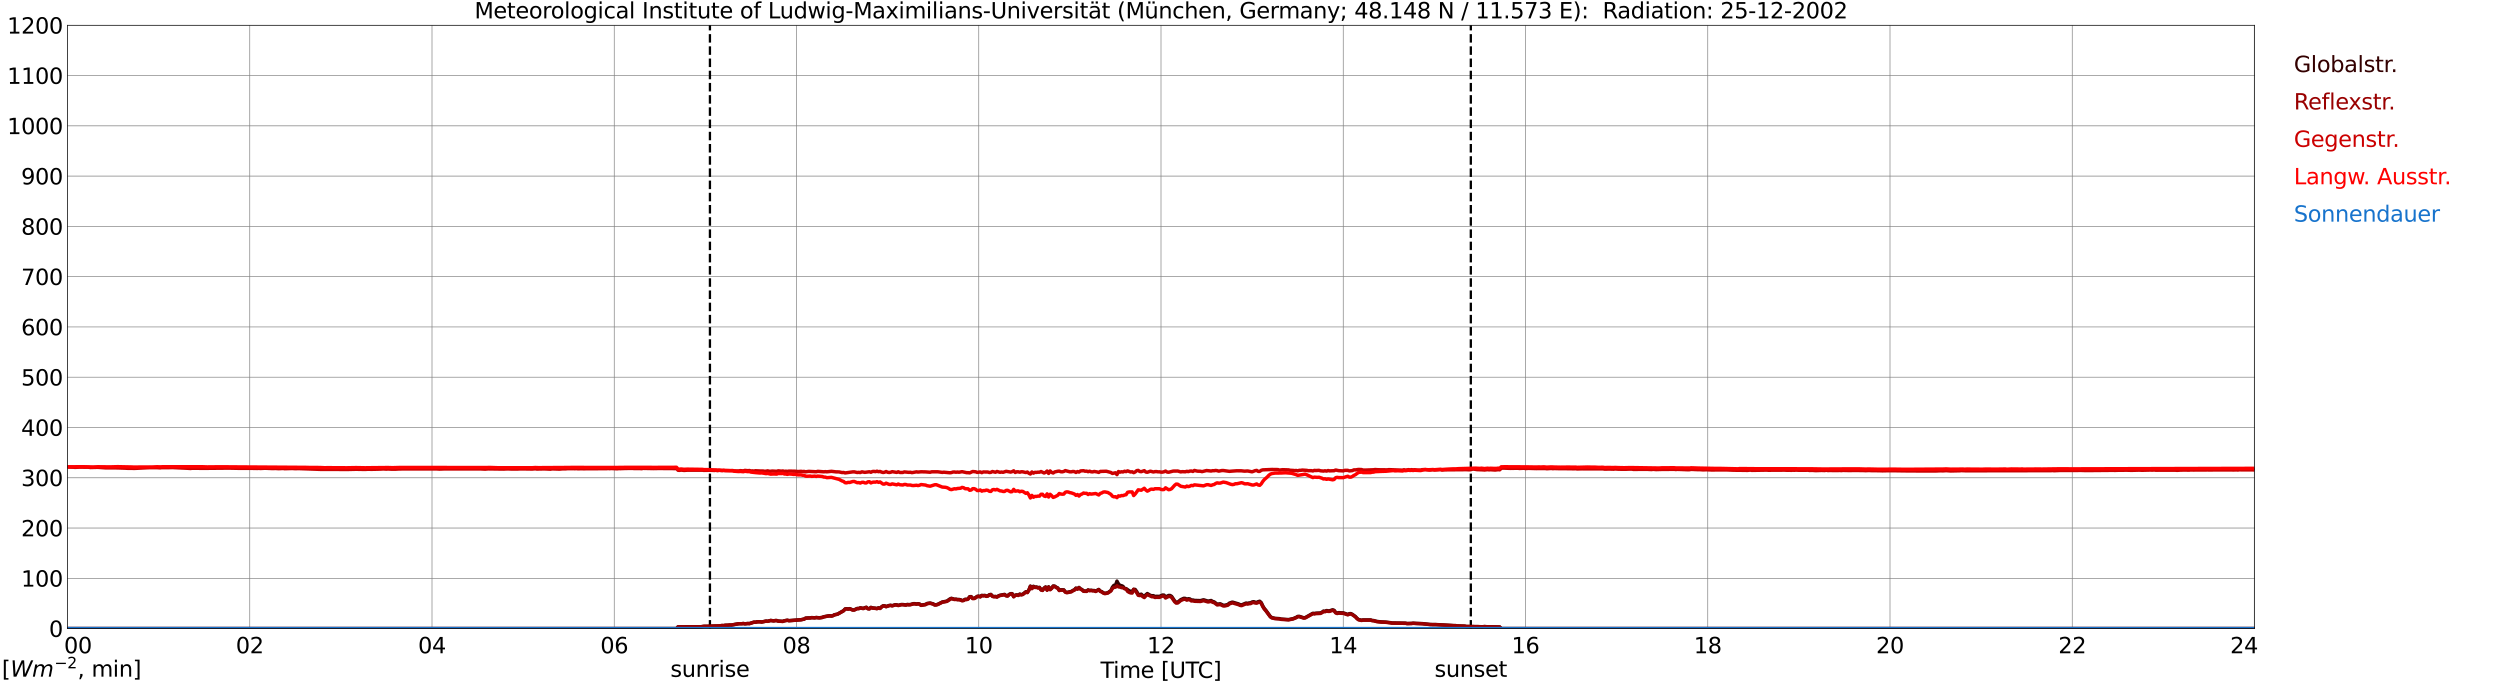 <?xml version="1.0" encoding="utf-8" standalone="no"?>
<!DOCTYPE svg PUBLIC "-//W3C//DTD SVG 1.1//EN"
  "http://www.w3.org/Graphics/SVG/1.1/DTD/svg11.dtd">
<svg xmlns:xlink="http://www.w3.org/1999/xlink" width="1085.4pt" height="296.64pt" viewBox="0 0 1085.4 296.64" xmlns="http://www.w3.org/2000/svg" version="1.1">
 <defs>
  <style type="text/css">*{stroke-linejoin: round; stroke-linecap: butt}</style>
 </defs>
 <g id="figure_1">
  <g id="patch_1">
   <path d="M 0 296.64 
L 1085.4 296.64 
L 1085.4 0 
L 0 0 
z
" style="fill: #ffffff"/>
  </g>
  <g id="axes_1">
   <g id="patch_2">
    <path d="M 29.306 272.909 
L 978.814 272.909 
L 978.814 10.976 
L 29.306 10.976 
z
" style="fill: #ffffff"/>
   </g>
   <g id="patch_3">
    <path d="M 978.814 272.909 
L 978.814 272.909 
L 978.814 10.976 
L 978.814 10.976 
z
" clip-path="url(#p26276b874c)" style="fill: #d3d3d3; opacity: 0.25; stroke: #d3d3d3; stroke-linejoin: miter"/>
   </g>
   <g id="matplotlib.axis_1">
    <g id="xtick_1">
     <g id="line2d_1">
      <path d="M 29.306 272.909 
L 29.306 10.976 
" clip-path="url(#p26276b874c)" style="fill: none; stroke: #808080; stroke-width: 0.3; stroke-linecap: square"/>
     </g>
     <g id="line2d_2"/>
     <g id="text_1">
      <!--    00 -->
      <g transform="translate(18.733 283.627) scale(0.095 -0.095)">
       <defs>
        <path id="DejaVuSans-20" transform="scale(0.016)"/>
        <path id="DejaVuSans-30" d="M 2034 4250 
Q 1547 4250 1301 3770 
Q 1056 3291 1056 2328 
Q 1056 1369 1301 889 
Q 1547 409 2034 409 
Q 2525 409 2770 889 
Q 3016 1369 3016 2328 
Q 3016 3291 2770 3770 
Q 2525 4250 2034 4250 
z
M 2034 4750 
Q 2819 4750 3233 4129 
Q 3647 3509 3647 2328 
Q 3647 1150 3233 529 
Q 2819 -91 2034 -91 
Q 1250 -91 836 529 
Q 422 1150 422 2328 
Q 422 3509 836 4129 
Q 1250 4750 2034 4750 
z
" transform="scale(0.016)"/>
       </defs>
       <use xlink:href="#DejaVuSans-20"/>
       <use xlink:href="#DejaVuSans-20" transform="translate(31.787 0)"/>
       <use xlink:href="#DejaVuSans-20" transform="translate(63.574 0)"/>
       <use xlink:href="#DejaVuSans-30" transform="translate(95.361 0)"/>
       <use xlink:href="#DejaVuSans-30" transform="translate(158.984 0)"/>
      </g>
     </g>
    </g>
    <g id="xtick_2">
     <g id="line2d_3">
      <path d="M 108.431 272.909 
L 108.431 10.976 
" clip-path="url(#p26276b874c)" style="fill: none; stroke: #808080; stroke-width: 0.3; stroke-linecap: square"/>
     </g>
     <g id="line2d_4"/>
     <g id="text_2">
      <!-- 02 -->
      <g transform="translate(102.387 283.627) scale(0.095 -0.095)">
       <defs>
        <path id="DejaVuSans-32" d="M 1228 531 
L 3431 531 
L 3431 0 
L 469 0 
L 469 531 
Q 828 903 1448 1529 
Q 2069 2156 2228 2338 
Q 2531 2678 2651 2914 
Q 2772 3150 2772 3378 
Q 2772 3750 2511 3984 
Q 2250 4219 1831 4219 
Q 1534 4219 1204 4116 
Q 875 4013 500 3803 
L 500 4441 
Q 881 4594 1212 4672 
Q 1544 4750 1819 4750 
Q 2544 4750 2975 4387 
Q 3406 4025 3406 3419 
Q 3406 3131 3298 2873 
Q 3191 2616 2906 2266 
Q 2828 2175 2409 1742 
Q 1991 1309 1228 531 
z
" transform="scale(0.016)"/>
       </defs>
       <use xlink:href="#DejaVuSans-30"/>
       <use xlink:href="#DejaVuSans-32" transform="translate(63.623 0)"/>
      </g>
     </g>
    </g>
    <g id="xtick_3">
     <g id="line2d_5">
      <path d="M 187.557 272.909 
L 187.557 10.976 
" clip-path="url(#p26276b874c)" style="fill: none; stroke: #808080; stroke-width: 0.3; stroke-linecap: square"/>
     </g>
     <g id="line2d_6"/>
     <g id="text_3">
      <!-- 04 -->
      <g transform="translate(181.513 283.627) scale(0.095 -0.095)">
       <defs>
        <path id="DejaVuSans-34" d="M 2419 4116 
L 825 1625 
L 2419 1625 
L 2419 4116 
z
M 2253 4666 
L 3047 4666 
L 3047 1625 
L 3713 1625 
L 3713 1100 
L 3047 1100 
L 3047 0 
L 2419 0 
L 2419 1100 
L 313 1100 
L 313 1709 
L 2253 4666 
z
" transform="scale(0.016)"/>
       </defs>
       <use xlink:href="#DejaVuSans-30"/>
       <use xlink:href="#DejaVuSans-34" transform="translate(63.623 0)"/>
      </g>
     </g>
    </g>
    <g id="xtick_4">
     <g id="line2d_7">
      <path d="M 266.683 272.909 
L 266.683 10.976 
" clip-path="url(#p26276b874c)" style="fill: none; stroke: #808080; stroke-width: 0.3; stroke-linecap: square"/>
     </g>
     <g id="line2d_8"/>
     <g id="text_4">
      <!-- 06 -->
      <g transform="translate(260.638 283.627) scale(0.095 -0.095)">
       <defs>
        <path id="DejaVuSans-36" d="M 2113 2584 
Q 1688 2584 1439 2293 
Q 1191 2003 1191 1497 
Q 1191 994 1439 701 
Q 1688 409 2113 409 
Q 2538 409 2786 701 
Q 3034 994 3034 1497 
Q 3034 2003 2786 2293 
Q 2538 2584 2113 2584 
z
M 3366 4563 
L 3366 3988 
Q 3128 4100 2886 4159 
Q 2644 4219 2406 4219 
Q 1781 4219 1451 3797 
Q 1122 3375 1075 2522 
Q 1259 2794 1537 2939 
Q 1816 3084 2150 3084 
Q 2853 3084 3261 2657 
Q 3669 2231 3669 1497 
Q 3669 778 3244 343 
Q 2819 -91 2113 -91 
Q 1303 -91 875 529 
Q 447 1150 447 2328 
Q 447 3434 972 4092 
Q 1497 4750 2381 4750 
Q 2619 4750 2861 4703 
Q 3103 4656 3366 4563 
z
" transform="scale(0.016)"/>
       </defs>
       <use xlink:href="#DejaVuSans-30"/>
       <use xlink:href="#DejaVuSans-36" transform="translate(63.623 0)"/>
      </g>
     </g>
    </g>
    <g id="xtick_5">
     <g id="line2d_9">
      <path d="M 345.808 272.909 
L 345.808 10.976 
" clip-path="url(#p26276b874c)" style="fill: none; stroke: #808080; stroke-width: 0.3; stroke-linecap: square"/>
     </g>
     <g id="line2d_10"/>
     <g id="text_5">
      <!-- 08 -->
      <g transform="translate(339.764 283.627) scale(0.095 -0.095)">
       <defs>
        <path id="DejaVuSans-38" d="M 2034 2216 
Q 1584 2216 1326 1975 
Q 1069 1734 1069 1313 
Q 1069 891 1326 650 
Q 1584 409 2034 409 
Q 2484 409 2743 651 
Q 3003 894 3003 1313 
Q 3003 1734 2745 1975 
Q 2488 2216 2034 2216 
z
M 1403 2484 
Q 997 2584 770 2862 
Q 544 3141 544 3541 
Q 544 4100 942 4425 
Q 1341 4750 2034 4750 
Q 2731 4750 3128 4425 
Q 3525 4100 3525 3541 
Q 3525 3141 3298 2862 
Q 3072 2584 2669 2484 
Q 3125 2378 3379 2068 
Q 3634 1759 3634 1313 
Q 3634 634 3220 271 
Q 2806 -91 2034 -91 
Q 1263 -91 848 271 
Q 434 634 434 1313 
Q 434 1759 690 2068 
Q 947 2378 1403 2484 
z
M 1172 3481 
Q 1172 3119 1398 2916 
Q 1625 2713 2034 2713 
Q 2441 2713 2670 2916 
Q 2900 3119 2900 3481 
Q 2900 3844 2670 4047 
Q 2441 4250 2034 4250 
Q 1625 4250 1398 4047 
Q 1172 3844 1172 3481 
z
" transform="scale(0.016)"/>
       </defs>
       <use xlink:href="#DejaVuSans-30"/>
       <use xlink:href="#DejaVuSans-38" transform="translate(63.623 0)"/>
      </g>
     </g>
    </g>
    <g id="xtick_6">
     <g id="line2d_11">
      <path d="M 424.934 272.909 
L 424.934 10.976 
" clip-path="url(#p26276b874c)" style="fill: none; stroke: #808080; stroke-width: 0.3; stroke-linecap: square"/>
     </g>
     <g id="line2d_12"/>
     <g id="text_6">
      <!-- 10 -->
      <g transform="translate(418.89 283.627) scale(0.095 -0.095)">
       <defs>
        <path id="DejaVuSans-31" d="M 794 531 
L 1825 531 
L 1825 4091 
L 703 3866 
L 703 4441 
L 1819 4666 
L 2450 4666 
L 2450 531 
L 3481 531 
L 3481 0 
L 794 0 
L 794 531 
z
" transform="scale(0.016)"/>
       </defs>
       <use xlink:href="#DejaVuSans-31"/>
       <use xlink:href="#DejaVuSans-30" transform="translate(63.623 0)"/>
      </g>
     </g>
    </g>
    <g id="xtick_7">
     <g id="line2d_13">
      <path d="M 504.06 272.909 
L 504.06 10.976 
" clip-path="url(#p26276b874c)" style="fill: none; stroke: #808080; stroke-width: 0.3; stroke-linecap: square"/>
     </g>
     <g id="line2d_14"/>
     <g id="text_7">
      <!-- 12 -->
      <g transform="translate(498.015 283.627) scale(0.095 -0.095)">
       <use xlink:href="#DejaVuSans-31"/>
       <use xlink:href="#DejaVuSans-32" transform="translate(63.623 0)"/>
      </g>
     </g>
    </g>
    <g id="xtick_8">
     <g id="line2d_15">
      <path d="M 583.185 272.909 
L 583.185 10.976 
" clip-path="url(#p26276b874c)" style="fill: none; stroke: #808080; stroke-width: 0.3; stroke-linecap: square"/>
     </g>
     <g id="line2d_16"/>
     <g id="text_8">
      <!-- 14 -->
      <g transform="translate(577.141 283.627) scale(0.095 -0.095)">
       <use xlink:href="#DejaVuSans-31"/>
       <use xlink:href="#DejaVuSans-34" transform="translate(63.623 0)"/>
      </g>
     </g>
    </g>
    <g id="xtick_9">
     <g id="line2d_17">
      <path d="M 662.311 272.909 
L 662.311 10.976 
" clip-path="url(#p26276b874c)" style="fill: none; stroke: #808080; stroke-width: 0.3; stroke-linecap: square"/>
     </g>
     <g id="line2d_18"/>
     <g id="text_9">
      <!-- 16 -->
      <g transform="translate(656.267 283.627) scale(0.095 -0.095)">
       <use xlink:href="#DejaVuSans-31"/>
       <use xlink:href="#DejaVuSans-36" transform="translate(63.623 0)"/>
      </g>
     </g>
    </g>
    <g id="xtick_10">
     <g id="line2d_19">
      <path d="M 741.437 272.909 
L 741.437 10.976 
" clip-path="url(#p26276b874c)" style="fill: none; stroke: #808080; stroke-width: 0.3; stroke-linecap: square"/>
     </g>
     <g id="line2d_20"/>
     <g id="text_10">
      <!-- 18 -->
      <g transform="translate(735.392 283.627) scale(0.095 -0.095)">
       <use xlink:href="#DejaVuSans-31"/>
       <use xlink:href="#DejaVuSans-38" transform="translate(63.623 0)"/>
      </g>
     </g>
    </g>
    <g id="xtick_11">
     <g id="line2d_21">
      <path d="M 820.562 272.909 
L 820.562 10.976 
" clip-path="url(#p26276b874c)" style="fill: none; stroke: #808080; stroke-width: 0.3; stroke-linecap: square"/>
     </g>
     <g id="line2d_22"/>
     <g id="text_11">
      <!-- 20 -->
      <g transform="translate(814.518 283.627) scale(0.095 -0.095)">
       <use xlink:href="#DejaVuSans-32"/>
       <use xlink:href="#DejaVuSans-30" transform="translate(63.623 0)"/>
      </g>
     </g>
    </g>
    <g id="xtick_12">
     <g id="line2d_23">
      <path d="M 899.688 272.909 
L 899.688 10.976 
" clip-path="url(#p26276b874c)" style="fill: none; stroke: #808080; stroke-width: 0.3; stroke-linecap: square"/>
     </g>
     <g id="line2d_24"/>
     <g id="text_12">
      <!-- 22 -->
      <g transform="translate(893.644 283.627) scale(0.095 -0.095)">
       <use xlink:href="#DejaVuSans-32"/>
       <use xlink:href="#DejaVuSans-32" transform="translate(63.623 0)"/>
      </g>
     </g>
    </g>
    <g id="xtick_13">
     <g id="line2d_25">
      <path d="M 978.814 272.909 
L 978.814 10.976 
" clip-path="url(#p26276b874c)" style="fill: none; stroke: #808080; stroke-width: 0.3; stroke-linecap: square"/>
     </g>
     <g id="line2d_26"/>
     <g id="text_13">
      <!-- 24    -->
      <g transform="translate(968.241 283.627) scale(0.095 -0.095)">
       <use xlink:href="#DejaVuSans-32"/>
       <use xlink:href="#DejaVuSans-34" transform="translate(63.623 0)"/>
       <use xlink:href="#DejaVuSans-20" transform="translate(127.246 0)"/>
       <use xlink:href="#DejaVuSans-20" transform="translate(159.033 0)"/>
       <use xlink:href="#DejaVuSans-20" transform="translate(190.82 0)"/>
      </g>
     </g>
    </g>
    <g id="text_14">
     <!-- Time [UTC] -->
     <g transform="translate(477.806 294.322) scale(0.095 -0.095)">
      <defs>
       <path id="DejaVuSans-54" d="M -19 4666 
L 3928 4666 
L 3928 4134 
L 2272 4134 
L 2272 0 
L 1638 0 
L 1638 4134 
L -19 4134 
L -19 4666 
z
" transform="scale(0.016)"/>
       <path id="DejaVuSans-69" d="M 603 3500 
L 1178 3500 
L 1178 0 
L 603 0 
L 603 3500 
z
M 603 4863 
L 1178 4863 
L 1178 4134 
L 603 4134 
L 603 4863 
z
" transform="scale(0.016)"/>
       <path id="DejaVuSans-6d" d="M 3328 2828 
Q 3544 3216 3844 3400 
Q 4144 3584 4550 3584 
Q 5097 3584 5394 3201 
Q 5691 2819 5691 2113 
L 5691 0 
L 5113 0 
L 5113 2094 
Q 5113 2597 4934 2840 
Q 4756 3084 4391 3084 
Q 3944 3084 3684 2787 
Q 3425 2491 3425 1978 
L 3425 0 
L 2847 0 
L 2847 2094 
Q 2847 2600 2669 2842 
Q 2491 3084 2119 3084 
Q 1678 3084 1418 2786 
Q 1159 2488 1159 1978 
L 1159 0 
L 581 0 
L 581 3500 
L 1159 3500 
L 1159 2956 
Q 1356 3278 1631 3431 
Q 1906 3584 2284 3584 
Q 2666 3584 2933 3390 
Q 3200 3197 3328 2828 
z
" transform="scale(0.016)"/>
       <path id="DejaVuSans-65" d="M 3597 1894 
L 3597 1613 
L 953 1613 
Q 991 1019 1311 708 
Q 1631 397 2203 397 
Q 2534 397 2845 478 
Q 3156 559 3463 722 
L 3463 178 
Q 3153 47 2828 -22 
Q 2503 -91 2169 -91 
Q 1331 -91 842 396 
Q 353 884 353 1716 
Q 353 2575 817 3079 
Q 1281 3584 2069 3584 
Q 2775 3584 3186 3129 
Q 3597 2675 3597 1894 
z
M 3022 2063 
Q 3016 2534 2758 2815 
Q 2500 3097 2075 3097 
Q 1594 3097 1305 2825 
Q 1016 2553 972 2059 
L 3022 2063 
z
" transform="scale(0.016)"/>
       <path id="DejaVuSans-5b" d="M 550 4863 
L 1875 4863 
L 1875 4416 
L 1125 4416 
L 1125 -397 
L 1875 -397 
L 1875 -844 
L 550 -844 
L 550 4863 
z
" transform="scale(0.016)"/>
       <path id="DejaVuSans-55" d="M 556 4666 
L 1191 4666 
L 1191 1831 
Q 1191 1081 1462 751 
Q 1734 422 2344 422 
Q 2950 422 3222 751 
Q 3494 1081 3494 1831 
L 3494 4666 
L 4128 4666 
L 4128 1753 
Q 4128 841 3676 375 
Q 3225 -91 2344 -91 
Q 1459 -91 1007 375 
Q 556 841 556 1753 
L 556 4666 
z
" transform="scale(0.016)"/>
       <path id="DejaVuSans-43" d="M 4122 4306 
L 4122 3641 
Q 3803 3938 3442 4084 
Q 3081 4231 2675 4231 
Q 1875 4231 1450 3742 
Q 1025 3253 1025 2328 
Q 1025 1406 1450 917 
Q 1875 428 2675 428 
Q 3081 428 3442 575 
Q 3803 722 4122 1019 
L 4122 359 
Q 3791 134 3420 21 
Q 3050 -91 2638 -91 
Q 1578 -91 968 557 
Q 359 1206 359 2328 
Q 359 3453 968 4101 
Q 1578 4750 2638 4750 
Q 3056 4750 3426 4639 
Q 3797 4528 4122 4306 
z
" transform="scale(0.016)"/>
       <path id="DejaVuSans-5d" d="M 1947 4863 
L 1947 -844 
L 622 -844 
L 622 -397 
L 1369 -397 
L 1369 4416 
L 622 4416 
L 622 4863 
L 1947 4863 
z
" transform="scale(0.016)"/>
      </defs>
      <use xlink:href="#DejaVuSans-54"/>
      <use xlink:href="#DejaVuSans-69" transform="translate(57.959 0)"/>
      <use xlink:href="#DejaVuSans-6d" transform="translate(85.742 0)"/>
      <use xlink:href="#DejaVuSans-65" transform="translate(183.154 0)"/>
      <use xlink:href="#DejaVuSans-20" transform="translate(244.678 0)"/>
      <use xlink:href="#DejaVuSans-5b" transform="translate(276.465 0)"/>
      <use xlink:href="#DejaVuSans-55" transform="translate(315.479 0)"/>
      <use xlink:href="#DejaVuSans-54" transform="translate(388.672 0)"/>
      <use xlink:href="#DejaVuSans-43" transform="translate(443.881 0)"/>
      <use xlink:href="#DejaVuSans-5d" transform="translate(513.705 0)"/>
     </g>
    </g>
   </g>
   <g id="matplotlib.axis_2">
    <g id="ytick_1">
     <g id="line2d_27">
      <path d="M 29.306 272.909 
L 978.814 272.909 
" clip-path="url(#p26276b874c)" style="fill: none; stroke: #808080; stroke-width: 0.3; stroke-linecap: square"/>
     </g>
     <g id="line2d_28"/>
     <g id="text_15">
      <!-- 0 -->
      <g transform="translate(21.261 276.518) scale(0.095 -0.095)">
       <use xlink:href="#DejaVuSans-30"/>
      </g>
     </g>
    </g>
    <g id="ytick_2">
     <g id="line2d_29">
      <path d="M 29.306 251.081 
L 978.814 251.081 
" clip-path="url(#p26276b874c)" style="fill: none; stroke: #808080; stroke-width: 0.3; stroke-linecap: square"/>
     </g>
     <g id="line2d_30"/>
     <g id="text_16">
      <!-- 100 -->
      <g transform="translate(9.173 254.69) scale(0.095 -0.095)">
       <use xlink:href="#DejaVuSans-31"/>
       <use xlink:href="#DejaVuSans-30" transform="translate(63.623 0)"/>
       <use xlink:href="#DejaVuSans-30" transform="translate(127.246 0)"/>
      </g>
     </g>
    </g>
    <g id="ytick_3">
     <g id="line2d_31">
      <path d="M 29.306 229.253 
L 978.814 229.253 
" clip-path="url(#p26276b874c)" style="fill: none; stroke: #808080; stroke-width: 0.3; stroke-linecap: square"/>
     </g>
     <g id="line2d_32"/>
     <g id="text_17">
      <!-- 200 -->
      <g transform="translate(9.173 232.863) scale(0.095 -0.095)">
       <use xlink:href="#DejaVuSans-32"/>
       <use xlink:href="#DejaVuSans-30" transform="translate(63.623 0)"/>
       <use xlink:href="#DejaVuSans-30" transform="translate(127.246 0)"/>
      </g>
     </g>
    </g>
    <g id="ytick_4">
     <g id="line2d_33">
      <path d="M 29.306 207.426 
L 978.814 207.426 
" clip-path="url(#p26276b874c)" style="fill: none; stroke: #808080; stroke-width: 0.3; stroke-linecap: square"/>
     </g>
     <g id="line2d_34"/>
     <g id="text_18">
      <!-- 300 -->
      <g transform="translate(9.173 211.035) scale(0.095 -0.095)">
       <defs>
        <path id="DejaVuSans-33" d="M 2597 2516 
Q 3050 2419 3304 2112 
Q 3559 1806 3559 1356 
Q 3559 666 3084 287 
Q 2609 -91 1734 -91 
Q 1441 -91 1130 -33 
Q 819 25 488 141 
L 488 750 
Q 750 597 1062 519 
Q 1375 441 1716 441 
Q 2309 441 2620 675 
Q 2931 909 2931 1356 
Q 2931 1769 2642 2001 
Q 2353 2234 1838 2234 
L 1294 2234 
L 1294 2753 
L 1863 2753 
Q 2328 2753 2575 2939 
Q 2822 3125 2822 3475 
Q 2822 3834 2567 4026 
Q 2313 4219 1838 4219 
Q 1578 4219 1281 4162 
Q 984 4106 628 3988 
L 628 4550 
Q 988 4650 1302 4700 
Q 1616 4750 1894 4750 
Q 2613 4750 3031 4423 
Q 3450 4097 3450 3541 
Q 3450 3153 3228 2886 
Q 3006 2619 2597 2516 
z
" transform="scale(0.016)"/>
       </defs>
       <use xlink:href="#DejaVuSans-33"/>
       <use xlink:href="#DejaVuSans-30" transform="translate(63.623 0)"/>
       <use xlink:href="#DejaVuSans-30" transform="translate(127.246 0)"/>
      </g>
     </g>
    </g>
    <g id="ytick_5">
     <g id="line2d_35">
      <path d="M 29.306 185.598 
L 978.814 185.598 
" clip-path="url(#p26276b874c)" style="fill: none; stroke: #808080; stroke-width: 0.3; stroke-linecap: square"/>
     </g>
     <g id="line2d_36"/>
     <g id="text_19">
      <!-- 400 -->
      <g transform="translate(9.173 189.207) scale(0.095 -0.095)">
       <use xlink:href="#DejaVuSans-34"/>
       <use xlink:href="#DejaVuSans-30" transform="translate(63.623 0)"/>
       <use xlink:href="#DejaVuSans-30" transform="translate(127.246 0)"/>
      </g>
     </g>
    </g>
    <g id="ytick_6">
     <g id="line2d_37">
      <path d="M 29.306 163.77 
L 978.814 163.77 
" clip-path="url(#p26276b874c)" style="fill: none; stroke: #808080; stroke-width: 0.3; stroke-linecap: square"/>
     </g>
     <g id="line2d_38"/>
     <g id="text_20">
      <!-- 500 -->
      <g transform="translate(9.173 167.379) scale(0.095 -0.095)">
       <defs>
        <path id="DejaVuSans-35" d="M 691 4666 
L 3169 4666 
L 3169 4134 
L 1269 4134 
L 1269 2991 
Q 1406 3038 1543 3061 
Q 1681 3084 1819 3084 
Q 2600 3084 3056 2656 
Q 3513 2228 3513 1497 
Q 3513 744 3044 326 
Q 2575 -91 1722 -91 
Q 1428 -91 1123 -41 
Q 819 9 494 109 
L 494 744 
Q 775 591 1075 516 
Q 1375 441 1709 441 
Q 2250 441 2565 725 
Q 2881 1009 2881 1497 
Q 2881 1984 2565 2268 
Q 2250 2553 1709 2553 
Q 1456 2553 1204 2497 
Q 953 2441 691 2322 
L 691 4666 
z
" transform="scale(0.016)"/>
       </defs>
       <use xlink:href="#DejaVuSans-35"/>
       <use xlink:href="#DejaVuSans-30" transform="translate(63.623 0)"/>
       <use xlink:href="#DejaVuSans-30" transform="translate(127.246 0)"/>
      </g>
     </g>
    </g>
    <g id="ytick_7">
     <g id="line2d_39">
      <path d="M 29.306 141.942 
L 978.814 141.942 
" clip-path="url(#p26276b874c)" style="fill: none; stroke: #808080; stroke-width: 0.3; stroke-linecap: square"/>
     </g>
     <g id="line2d_40"/>
     <g id="text_21">
      <!-- 600 -->
      <g transform="translate(9.173 145.551) scale(0.095 -0.095)">
       <use xlink:href="#DejaVuSans-36"/>
       <use xlink:href="#DejaVuSans-30" transform="translate(63.623 0)"/>
       <use xlink:href="#DejaVuSans-30" transform="translate(127.246 0)"/>
      </g>
     </g>
    </g>
    <g id="ytick_8">
     <g id="line2d_41">
      <path d="M 29.306 120.114 
L 978.814 120.114 
" clip-path="url(#p26276b874c)" style="fill: none; stroke: #808080; stroke-width: 0.3; stroke-linecap: square"/>
     </g>
     <g id="line2d_42"/>
     <g id="text_22">
      <!-- 700 -->
      <g transform="translate(9.173 123.724) scale(0.095 -0.095)">
       <defs>
        <path id="DejaVuSans-37" d="M 525 4666 
L 3525 4666 
L 3525 4397 
L 1831 0 
L 1172 0 
L 2766 4134 
L 525 4134 
L 525 4666 
z
" transform="scale(0.016)"/>
       </defs>
       <use xlink:href="#DejaVuSans-37"/>
       <use xlink:href="#DejaVuSans-30" transform="translate(63.623 0)"/>
       <use xlink:href="#DejaVuSans-30" transform="translate(127.246 0)"/>
      </g>
     </g>
    </g>
    <g id="ytick_9">
     <g id="line2d_43">
      <path d="M 29.306 98.287 
L 978.814 98.287 
" clip-path="url(#p26276b874c)" style="fill: none; stroke: #808080; stroke-width: 0.3; stroke-linecap: square"/>
     </g>
     <g id="line2d_44"/>
     <g id="text_23">
      <!-- 800 -->
      <g transform="translate(9.173 101.896) scale(0.095 -0.095)">
       <use xlink:href="#DejaVuSans-38"/>
       <use xlink:href="#DejaVuSans-30" transform="translate(63.623 0)"/>
       <use xlink:href="#DejaVuSans-30" transform="translate(127.246 0)"/>
      </g>
     </g>
    </g>
    <g id="ytick_10">
     <g id="line2d_45">
      <path d="M 29.306 76.459 
L 978.814 76.459 
" clip-path="url(#p26276b874c)" style="fill: none; stroke: #808080; stroke-width: 0.3; stroke-linecap: square"/>
     </g>
     <g id="line2d_46"/>
     <g id="text_24">
      <!-- 900 -->
      <g transform="translate(9.173 80.068) scale(0.095 -0.095)">
       <defs>
        <path id="DejaVuSans-39" d="M 703 97 
L 703 672 
Q 941 559 1184 500 
Q 1428 441 1663 441 
Q 2288 441 2617 861 
Q 2947 1281 2994 2138 
Q 2813 1869 2534 1725 
Q 2256 1581 1919 1581 
Q 1219 1581 811 2004 
Q 403 2428 403 3163 
Q 403 3881 828 4315 
Q 1253 4750 1959 4750 
Q 2769 4750 3195 4129 
Q 3622 3509 3622 2328 
Q 3622 1225 3098 567 
Q 2575 -91 1691 -91 
Q 1453 -91 1209 -44 
Q 966 3 703 97 
z
M 1959 2075 
Q 2384 2075 2632 2365 
Q 2881 2656 2881 3163 
Q 2881 3666 2632 3958 
Q 2384 4250 1959 4250 
Q 1534 4250 1286 3958 
Q 1038 3666 1038 3163 
Q 1038 2656 1286 2365 
Q 1534 2075 1959 2075 
z
" transform="scale(0.016)"/>
       </defs>
       <use xlink:href="#DejaVuSans-39"/>
       <use xlink:href="#DejaVuSans-30" transform="translate(63.623 0)"/>
       <use xlink:href="#DejaVuSans-30" transform="translate(127.246 0)"/>
      </g>
     </g>
    </g>
    <g id="ytick_11">
     <g id="line2d_47">
      <path d="M 29.306 54.631 
L 978.814 54.631 
" clip-path="url(#p26276b874c)" style="fill: none; stroke: #808080; stroke-width: 0.3; stroke-linecap: square"/>
     </g>
     <g id="line2d_48"/>
     <g id="text_25">
      <!-- 1000 -->
      <g transform="translate(3.128 58.24) scale(0.095 -0.095)">
       <use xlink:href="#DejaVuSans-31"/>
       <use xlink:href="#DejaVuSans-30" transform="translate(63.623 0)"/>
       <use xlink:href="#DejaVuSans-30" transform="translate(127.246 0)"/>
       <use xlink:href="#DejaVuSans-30" transform="translate(190.869 0)"/>
      </g>
     </g>
    </g>
    <g id="ytick_12">
     <g id="line2d_49">
      <path d="M 29.306 32.803 
L 978.814 32.803 
" clip-path="url(#p26276b874c)" style="fill: none; stroke: #808080; stroke-width: 0.3; stroke-linecap: square"/>
     </g>
     <g id="line2d_50"/>
     <g id="text_26">
      <!-- 1100 -->
      <g transform="translate(3.128 36.413) scale(0.095 -0.095)">
       <use xlink:href="#DejaVuSans-31"/>
       <use xlink:href="#DejaVuSans-31" transform="translate(63.623 0)"/>
       <use xlink:href="#DejaVuSans-30" transform="translate(127.246 0)"/>
       <use xlink:href="#DejaVuSans-30" transform="translate(190.869 0)"/>
      </g>
     </g>
    </g>
    <g id="ytick_13">
     <g id="line2d_51">
      <path d="M 29.306 10.976 
L 978.814 10.976 
" clip-path="url(#p26276b874c)" style="fill: none; stroke: #808080; stroke-width: 0.3; stroke-linecap: square"/>
     </g>
     <g id="line2d_52"/>
     <g id="text_27">
      <!-- 1200 -->
      <g transform="translate(3.128 14.585) scale(0.095 -0.095)">
       <use xlink:href="#DejaVuSans-31"/>
       <use xlink:href="#DejaVuSans-32" transform="translate(63.623 0)"/>
       <use xlink:href="#DejaVuSans-30" transform="translate(127.246 0)"/>
       <use xlink:href="#DejaVuSans-30" transform="translate(190.869 0)"/>
      </g>
     </g>
    </g>
   </g>
   <g id="line2d_53">
    <path d="M 308.224 272.909 
L 308.224 10.976 
" clip-path="url(#p26276b874c)" style="fill: none; stroke-dasharray: 3.7,1.6; stroke-dashoffset: 0; stroke: #000000"/>
   </g>
   <g id="line2d_54">
    <path d="M 638.573 272.909 
L 638.573 10.976 
" clip-path="url(#p26276b874c)" style="fill: none; stroke-dasharray: 3.7,1.6; stroke-dashoffset: 0; stroke: #000000"/>
   </g>
   <g id="line2d_55">
    <path d="M 29.306 272.909 
L 293.717 272.909 
L 294.377 272.158 
L 304.267 272.112 
L 305.586 271.929 
L 306.905 271.929 
L 310.202 271.791 
L 312.18 271.745 
L 313.499 271.562 
L 314.158 271.608 
L 314.818 271.47 
L 316.136 271.425 
L 316.796 271.335 
L 317.455 271.379 
L 320.752 270.785 
L 322.071 270.785 
L 322.73 270.693 
L 323.39 270.831 
L 324.708 270.693 
L 325.368 270.739 
L 327.346 270.097 
L 328.005 270.143 
L 328.665 269.962 
L 329.983 269.916 
L 330.643 270.054 
L 332.621 269.641 
L 333.28 269.733 
L 334.599 269.366 
L 335.918 269.55 
L 336.577 269.412 
L 337.236 269.412 
L 337.896 269.641 
L 339.874 269.779 
L 340.533 269.504 
L 341.852 269.274 
L 342.512 269.458 
L 343.83 269.366 
L 347.787 269.045 
L 349.105 268.772 
L 349.765 268.36 
L 351.083 268.268 
L 351.743 268.268 
L 352.402 268.131 
L 353.721 268.222 
L 354.38 268.085 
L 355.699 268.222 
L 357.018 268.039 
L 357.677 267.764 
L 359.655 267.399 
L 360.315 267.354 
L 360.974 267.445 
L 361.634 267.262 
L 362.293 266.895 
L 363.612 266.62 
L 366.249 265.11 
L 366.909 264.379 
L 367.568 264.287 
L 368.227 264.379 
L 368.887 264.241 
L 370.206 264.791 
L 370.865 264.791 
L 372.184 264.149 
L 372.843 264.195 
L 373.502 263.874 
L 374.821 264.149 
L 375.481 263.828 
L 376.14 263.647 
L 376.799 264.241 
L 377.459 264.287 
L 378.118 263.691 
L 378.777 263.92 
L 380.096 264.058 
L 380.756 264.195 
L 381.415 263.874 
L 382.074 264.103 
L 382.734 263.464 
L 383.393 263.006 
L 384.053 263.006 
L 384.712 263.326 
L 386.031 262.868 
L 386.69 262.776 
L 387.349 262.96 
L 388.668 262.547 
L 389.328 262.593 
L 389.987 262.822 
L 391.306 262.455 
L 391.965 262.455 
L 393.284 262.639 
L 393.943 262.41 
L 394.603 262.501 
L 395.262 262.455 
L 396.581 262.091 
L 397.24 262.091 
L 397.899 262.228 
L 398.559 262.091 
L 399.218 262.228 
L 399.878 262.731 
L 401.856 262.41 
L 402.515 261.999 
L 403.834 261.816 
L 405.153 262.183 
L 405.812 262.593 
L 406.471 262.547 
L 407.131 262.364 
L 409.109 261.358 
L 411.087 260.993 
L 412.406 260.03 
L 413.065 259.758 
L 414.384 260.168 
L 415.043 260.122 
L 415.703 260.26 
L 416.362 260.26 
L 417.022 260.397 
L 417.681 260.718 
L 418.34 260.626 
L 419 260.168 
L 419.659 260.214 
L 420.318 259.985 
L 420.978 259.07 
L 421.637 259.024 
L 422.297 259.758 
L 422.956 259.758 
L 423.615 259.391 
L 424.275 258.887 
L 424.934 258.795 
L 425.593 259.024 
L 426.253 258.476 
L 426.912 258.566 
L 427.572 258.476 
L 428.231 258.795 
L 428.89 258.657 
L 429.55 258.201 
L 430.209 258.064 
L 430.869 258.795 
L 431.528 258.978 
L 432.187 258.932 
L 432.847 259.116 
L 433.506 258.703 
L 434.165 258.43 
L 436.144 258.064 
L 436.803 258.566 
L 437.462 258.657 
L 438.122 258.064 
L 438.781 257.743 
L 439.44 257.743 
L 440.1 258.978 
L 440.759 258.385 
L 441.419 258.247 
L 442.078 258.385 
L 442.737 257.926 
L 443.397 258.155 
L 444.056 257.972 
L 445.375 256.92 
L 446.034 257.149 
L 446.694 256.141 
L 447.353 254.449 
L 448.012 255.409 
L 448.672 254.541 
L 449.331 254.905 
L 449.991 254.814 
L 450.65 255.134 
L 451.309 254.997 
L 451.969 256.003 
L 452.628 256.187 
L 453.287 255.318 
L 453.947 254.814 
L 454.606 256.095 
L 455.266 254.768 
L 455.925 255.868 
L 456.584 255.318 
L 457.244 254.403 
L 457.903 254.449 
L 458.563 254.951 
L 459.222 255.226 
L 459.881 256.232 
L 460.541 256.049 
L 461.859 256.095 
L 462.519 256.966 
L 463.178 257.195 
L 465.156 256.782 
L 465.816 256.324 
L 466.475 256.049 
L 467.134 255.318 
L 467.794 255.639 
L 468.453 255.043 
L 469.113 255.639 
L 469.772 255.957 
L 470.431 256.553 
L 471.75 256.599 
L 472.409 256.095 
L 473.069 256.324 
L 473.728 256.232 
L 474.388 256.37 
L 475.047 256.37 
L 475.706 256.645 
L 477.025 255.914 
L 477.685 256.599 
L 478.344 256.874 
L 479.003 257.33 
L 479.663 257.605 
L 480.981 257.33 
L 482.3 256.416 
L 482.96 254.951 
L 483.619 254.128 
L 484.278 254.174 
L 484.938 252.297 
L 485.597 253.486 
L 486.256 254.174 
L 486.916 254.266 
L 487.575 254.587 
L 488.235 255.501 
L 488.894 255.547 
L 490.213 256.462 
L 490.872 256.737 
L 491.532 256.782 
L 492.191 255.868 
L 492.85 255.914 
L 493.51 256.828 
L 494.169 258.018 
L 494.828 258.155 
L 495.488 257.972 
L 496.147 258.566 
L 496.807 258.978 
L 497.466 258.247 
L 498.125 257.697 
L 499.444 258.476 
L 500.103 258.657 
L 500.763 258.612 
L 501.422 258.978 
L 502.082 258.887 
L 503.4 258.932 
L 504.719 258.339 
L 505.379 258.385 
L 506.038 259.208 
L 507.357 258.52 
L 508.016 258.52 
L 508.675 258.932 
L 509.994 260.901 
L 510.654 261.495 
L 511.313 261.449 
L 512.632 260.351 
L 513.95 259.758 
L 514.61 259.801 
L 515.269 260.168 
L 515.929 259.939 
L 516.588 260.03 
L 517.247 260.535 
L 517.907 260.489 
L 518.566 260.672 
L 521.204 260.764 
L 522.522 260.397 
L 524.501 260.993 
L 525.819 260.718 
L 526.479 261.128 
L 527.138 261.312 
L 528.457 262.32 
L 529.776 262.137 
L 531.094 262.776 
L 531.754 262.776 
L 533.073 262.455 
L 533.732 261.862 
L 535.051 261.403 
L 537.688 262.183 
L 538.348 262.501 
L 539.007 262.639 
L 540.985 261.816 
L 541.644 261.953 
L 542.304 261.77 
L 542.963 261.724 
L 543.623 261.358 
L 544.282 261.22 
L 544.941 261.449 
L 545.601 261.541 
L 546.26 261.22 
L 546.919 261.039 
L 547.579 261.633 
L 548.238 263.051 
L 548.898 264.149 
L 549.557 264.929 
L 551.535 267.672 
L 552.195 268.131 
L 553.513 268.452 
L 554.832 268.543 
L 555.491 268.589 
L 556.151 268.772 
L 559.448 268.999 
L 561.426 268.589 
L 562.745 268.039 
L 563.404 267.626 
L 564.063 267.581 
L 566.042 268.222 
L 566.701 268.131 
L 569.998 266.254 
L 570.657 266.345 
L 571.317 266.21 
L 573.295 266.118 
L 573.954 265.797 
L 574.613 265.293 
L 575.273 265.385 
L 575.932 265.064 
L 576.592 265.201 
L 577.251 265.201 
L 578.57 264.745 
L 579.229 264.972 
L 579.889 265.889 
L 580.548 266.164 
L 581.207 265.981 
L 582.526 266.072 
L 583.185 266.072 
L 585.164 266.758 
L 585.823 266.437 
L 586.482 266.391 
L 587.142 266.712 
L 588.46 267.672 
L 589.12 268.406 
L 589.779 268.954 
L 591.098 269.274 
L 591.757 269.137 
L 595.054 269.137 
L 595.714 269.366 
L 596.373 269.412 
L 597.692 269.779 
L 599.67 270.008 
L 601.648 270.097 
L 603.626 270.327 
L 604.286 270.464 
L 610.22 270.556 
L 610.879 270.693 
L 612.858 270.647 
L 613.517 270.556 
L 614.836 270.647 
L 617.473 270.739 
L 620.77 271.106 
L 622.089 271.152 
L 623.408 271.152 
L 631.32 271.608 
L 631.98 271.608 
L 632.639 271.745 
L 635.936 271.837 
L 636.595 271.975 
L 642.53 272.066 
L 643.189 272.158 
L 644.508 272.02 
L 645.827 272.112 
L 647.145 272.112 
L 651.102 272.204 
L 651.761 272.909 
L 978.154 272.909 
L 978.154 272.909 
" clip-path="url(#p26276b874c)" style="fill: none; stroke: #330000; stroke-width: 1.5; stroke-linecap: square"/>
   </g>
   <g id="line2d_56">
    <path d="M 29.306 272.909 
L 293.717 272.909 
L 294.377 272.164 
L 304.267 272.121 
L 305.586 271.94 
L 306.905 271.94 
L 310.202 271.802 
L 312.18 271.758 
L 313.499 271.577 
L 314.158 271.621 
L 314.818 271.486 
L 316.136 271.44 
L 316.796 271.35 
L 317.455 271.394 
L 320.752 270.807 
L 322.071 270.807 
L 322.73 270.715 
L 323.39 270.85 
L 324.708 270.715 
L 325.368 270.761 
L 327.346 270.126 
L 328.005 270.172 
L 328.665 269.99 
L 329.983 269.945 
L 330.643 270.082 
L 332.621 269.674 
L 333.28 269.763 
L 334.599 269.401 
L 335.918 269.582 
L 336.577 269.447 
L 337.236 269.447 
L 337.896 269.674 
L 339.874 269.809 
L 340.533 269.539 
L 341.852 269.312 
L 342.512 269.493 
L 343.83 269.401 
L 347.787 269.085 
L 349.105 268.812 
L 349.765 268.406 
L 351.083 268.314 
L 351.743 268.314 
L 352.402 268.179 
L 353.721 268.268 
L 354.38 268.133 
L 355.699 268.268 
L 357.018 268.087 
L 357.677 267.816 
L 359.655 267.454 
L 360.315 267.408 
L 360.974 267.5 
L 361.634 267.319 
L 362.293 266.956 
L 363.612 266.684 
L 366.249 265.188 
L 366.909 264.464 
L 367.568 264.374 
L 368.227 264.464 
L 368.887 264.328 
L 370.206 264.872 
L 370.865 264.872 
L 372.184 264.237 
L 372.843 264.282 
L 373.502 263.966 
L 374.821 264.237 
L 375.481 263.92 
L 376.14 263.739 
L 376.799 264.328 
L 377.459 264.374 
L 378.118 263.785 
L 378.777 264.01 
L 380.096 264.147 
L 380.756 264.282 
L 381.415 263.966 
L 382.074 264.191 
L 382.734 263.558 
L 383.393 263.104 
L 384.053 263.104 
L 384.712 263.422 
L 386.031 262.968 
L 386.69 262.879 
L 387.349 263.06 
L 388.668 262.652 
L 389.328 262.698 
L 389.987 262.923 
L 391.306 262.56 
L 391.965 262.56 
L 393.284 262.741 
L 393.943 262.517 
L 394.603 262.606 
L 395.262 262.56 
L 396.581 262.198 
L 397.24 262.198 
L 397.899 262.335 
L 398.559 262.198 
L 399.218 262.335 
L 399.878 262.833 
L 401.856 262.517 
L 402.515 262.108 
L 403.834 261.927 
L 405.153 262.29 
L 405.812 262.698 
L 406.471 262.652 
L 407.131 262.471 
L 409.109 261.473 
L 411.087 261.111 
L 413.065 259.889 
L 414.384 260.297 
L 415.043 260.251 
L 415.703 260.386 
L 416.362 260.386 
L 417.022 260.522 
L 417.681 260.84 
L 418.34 260.749 
L 419 260.297 
L 419.659 260.34 
L 420.318 260.116 
L 420.978 259.208 
L 421.637 259.164 
L 422.297 259.889 
L 422.956 259.889 
L 423.615 259.526 
L 424.275 259.026 
L 424.934 258.937 
L 425.593 259.164 
L 426.253 258.62 
L 426.912 258.71 
L 427.572 258.62 
L 428.231 258.937 
L 428.89 258.802 
L 429.55 258.348 
L 430.209 258.212 
L 430.869 258.937 
L 431.528 259.118 
L 432.187 259.072 
L 432.847 259.253 
L 433.506 258.845 
L 434.165 258.575 
L 436.144 258.212 
L 436.803 258.71 
L 437.462 258.802 
L 438.122 258.212 
L 438.781 257.896 
L 439.44 257.896 
L 440.1 259.118 
L 440.759 258.529 
L 441.419 258.393 
L 442.078 258.529 
L 442.737 258.077 
L 443.397 258.302 
L 444.056 258.12 
L 445.375 257.079 
L 446.034 257.306 
L 446.694 256.309 
L 447.353 254.632 
L 448.012 255.584 
L 448.672 254.724 
L 449.331 255.086 
L 449.991 254.995 
L 450.65 255.313 
L 451.309 255.176 
L 451.969 256.173 
L 452.628 256.355 
L 453.287 255.495 
L 453.947 254.995 
L 454.606 256.263 
L 455.266 254.951 
L 455.925 256.038 
L 456.584 255.495 
L 457.244 254.587 
L 457.903 254.632 
L 458.563 255.132 
L 459.222 255.403 
L 459.881 256.4 
L 460.541 256.219 
L 461.859 256.263 
L 462.519 257.125 
L 463.178 257.352 
L 465.156 256.944 
L 465.816 256.49 
L 466.475 256.219 
L 467.134 255.495 
L 467.794 255.811 
L 468.453 255.176 
L 469.113 255.811 
L 469.772 256.128 
L 470.431 256.717 
L 471.75 256.763 
L 472.409 256.263 
L 473.069 256.49 
L 473.728 256.4 
L 474.388 256.536 
L 475.047 256.536 
L 475.706 256.806 
L 477.025 256.082 
L 477.685 256.763 
L 478.344 257.033 
L 479.003 257.487 
L 479.663 257.758 
L 480.981 257.487 
L 482.3 256.582 
L 482.96 255.503 
L 483.619 254.99 
L 484.278 254.945 
L 484.938 254.292 
L 485.597 254.805 
L 486.256 254.897 
L 486.916 255.13 
L 487.575 255.176 
L 488.235 255.595 
L 488.894 255.735 
L 489.553 256.758 
L 490.213 257.171 
L 490.872 257.431 
L 491.532 257.477 
L 492.191 255.874 
L 492.85 256.455 
L 493.51 257.33 
L 494.169 258.461 
L 494.828 258.59 
L 495.488 258.441 
L 496.147 259.048 
L 496.807 259.435 
L 497.466 258.71 
L 498.125 258.162 
L 500.103 259.101 
L 500.763 259.057 
L 501.422 259.413 
L 502.082 259.325 
L 503.4 259.367 
L 504.719 258.788 
L 505.379 258.832 
L 506.038 259.633 
L 507.357 258.967 
L 508.016 258.967 
L 508.675 259.367 
L 509.994 261.272 
L 510.654 261.849 
L 511.313 261.805 
L 512.632 260.742 
L 513.95 260.166 
L 514.61 260.209 
L 515.269 260.563 
L 515.929 260.343 
L 516.588 260.432 
L 517.247 260.919 
L 517.907 260.875 
L 518.566 261.052 
L 521.204 261.141 
L 522.522 260.786 
L 524.501 261.362 
L 525.819 261.096 
L 526.479 261.495 
L 527.138 261.672 
L 528.457 262.648 
L 529.776 262.471 
L 531.094 263.091 
L 531.754 263.091 
L 533.073 262.781 
L 533.732 262.204 
L 535.051 261.761 
L 537.688 262.514 
L 538.348 262.824 
L 539.007 262.958 
L 540.985 262.161 
L 541.644 262.294 
L 542.304 262.115 
L 542.963 262.071 
L 543.623 261.718 
L 544.282 261.585 
L 544.941 261.805 
L 545.601 261.895 
L 546.26 261.585 
L 546.919 261.406 
L 547.579 261.982 
L 548.238 263.357 
L 548.898 264.422 
L 549.557 265.175 
L 551.535 267.836 
L 552.195 268.279 
L 553.513 268.589 
L 554.832 268.679 
L 555.491 268.722 
L 556.151 268.899 
L 559.448 269.122 
L 561.426 268.722 
L 562.745 268.19 
L 563.404 267.792 
L 564.063 267.747 
L 566.042 268.369 
L 566.701 268.279 
L 569.998 266.461 
L 570.657 266.55 
L 571.317 266.417 
L 573.295 266.328 
L 573.954 266.018 
L 574.613 265.531 
L 575.273 265.618 
L 575.932 265.308 
L 576.592 265.442 
L 577.251 265.442 
L 578.57 264.998 
L 579.229 265.219 
L 579.889 266.107 
L 580.548 266.374 
L 581.207 266.195 
L 582.526 266.284 
L 583.185 266.284 
L 585.164 266.95 
L 585.823 266.638 
L 586.482 266.594 
L 587.142 266.904 
L 588.46 267.836 
L 589.12 268.545 
L 589.779 269.078 
L 591.098 269.388 
L 591.757 269.255 
L 595.054 269.255 
L 595.714 269.475 
L 596.373 269.521 
L 597.692 269.875 
L 599.67 270.097 
L 601.648 270.185 
L 603.626 270.407 
L 604.286 270.54 
L 610.22 270.63 
L 610.879 270.763 
L 612.858 270.717 
L 613.517 270.63 
L 614.836 270.717 
L 617.473 270.807 
L 620.77 271.16 
L 622.089 271.206 
L 623.408 271.206 
L 631.32 271.649 
L 631.98 271.649 
L 632.639 271.782 
L 635.936 271.87 
L 636.595 272.003 
L 642.53 272.092 
L 643.189 272.182 
L 644.508 272.049 
L 645.827 272.136 
L 647.145 272.136 
L 651.102 272.226 
L 651.761 272.909 
L 978.154 272.909 
L 978.154 272.909 
" clip-path="url(#p26276b874c)" style="fill: none; stroke: #990000; stroke-width: 1.5; stroke-linecap: square"/>
   </g>
   <g id="line2d_57">
    <path d="M 29.306 202.765 
L 31.943 202.859 
L 32.603 202.918 
L 34.581 202.807 
L 38.537 202.861 
L 39.197 202.979 
L 42.493 202.894 
L 45.79 203.128 
L 47.109 203.117 
L 48.428 203.132 
L 51.065 203.149 
L 54.362 203.27 
L 55.681 203.337 
L 57 203.331 
L 58.319 203.368 
L 63.594 203.104 
L 64.912 203.043 
L 68.209 203.045 
L 69.528 203.132 
L 70.187 203.032 
L 72.825 203.053 
L 74.803 202.994 
L 81.397 203.307 
L 82.716 203.394 
L 83.375 203.298 
L 85.353 203.307 
L 88.65 203.346 
L 89.969 203.326 
L 99.2 203.243 
L 100.519 203.265 
L 103.816 203.335 
L 109.091 203.335 
L 111.728 203.383 
L 112.388 203.331 
L 113.047 203.4 
L 115.025 203.289 
L 118.322 203.431 
L 119.641 203.394 
L 120.96 203.483 
L 122.938 203.39 
L 123.597 203.501 
L 126.894 203.398 
L 128.213 203.49 
L 129.532 203.438 
L 139.422 203.8 
L 151.291 203.817 
L 154.588 203.739 
L 158.544 203.811 
L 159.863 203.724 
L 161.182 203.767 
L 163.16 203.726 
L 165.138 203.676 
L 166.457 203.601 
L 167.776 203.691 
L 168.435 203.623 
L 169.754 203.702 
L 171.732 203.713 
L 173.051 203.632 
L 174.37 203.608 
L 175.688 203.593 
L 189.535 203.595 
L 190.854 203.673 
L 192.832 203.595 
L 208.657 203.593 
L 210.635 203.697 
L 211.954 203.577 
L 218.548 203.669 
L 220.526 203.579 
L 221.845 203.645 
L 224.482 203.662 
L 225.801 203.59 
L 227.779 203.599 
L 231.076 203.654 
L 232.395 203.536 
L 233.054 203.654 
L 236.351 203.588 
L 238.329 203.678 
L 238.989 203.713 
L 239.648 203.573 
L 242.945 203.689 
L 244.264 203.562 
L 245.583 203.569 
L 246.242 203.494 
L 247.561 203.481 
L 248.88 203.464 
L 249.539 203.514 
L 250.198 203.451 
L 250.858 203.54 
L 252.176 203.512 
L 253.495 203.527 
L 255.473 203.512 
L 263.386 203.477 
L 264.045 203.409 
L 264.705 203.481 
L 265.364 203.407 
L 268.002 203.545 
L 268.661 203.446 
L 269.32 203.477 
L 270.639 203.418 
L 271.958 203.383 
L 274.595 203.348 
L 275.255 203.42 
L 276.573 203.42 
L 277.892 203.427 
L 278.552 203.49 
L 279.211 203.342 
L 283.827 203.438 
L 285.805 203.398 
L 291.739 203.424 
L 293.058 203.468 
L 293.717 203.405 
L 294.377 204.169 
L 295.036 204.215 
L 295.696 204.097 
L 297.014 204.245 
L 298.333 204.149 
L 304.927 204.14 
L 305.586 204.221 
L 308.224 204.171 
L 310.202 204.258 
L 310.861 204.171 
L 311.521 204.361 
L 312.18 204.178 
L 313.499 204.354 
L 314.158 204.21 
L 314.818 204.33 
L 318.114 204.291 
L 318.774 204.435 
L 320.752 204.457 
L 321.411 204.326 
L 322.73 204.448 
L 323.39 204.223 
L 324.708 204.357 
L 325.368 204.278 
L 326.027 204.474 
L 326.686 204.433 
L 327.346 204.518 
L 328.005 204.374 
L 329.983 204.477 
L 331.302 204.488 
L 331.961 204.608 
L 332.621 204.573 
L 333.28 204.42 
L 333.94 204.588 
L 334.599 204.608 
L 335.258 204.501 
L 337.236 204.623 
L 337.896 204.407 
L 339.215 204.562 
L 339.874 204.463 
L 340.533 204.658 
L 341.193 204.57 
L 341.852 204.662 
L 342.512 204.533 
L 345.149 204.584 
L 346.468 204.715 
L 347.787 204.625 
L 348.446 204.728 
L 349.105 204.666 
L 349.765 204.843 
L 351.083 204.651 
L 354.38 204.813 
L 355.04 204.636 
L 357.677 204.839 
L 358.337 204.769 
L 358.996 204.839 
L 360.974 204.627 
L 362.952 204.861 
L 364.271 204.885 
L 365.59 205.169 
L 366.249 205.121 
L 366.909 205.33 
L 370.206 204.876 
L 370.865 204.852 
L 372.184 205.149 
L 372.843 205.064 
L 373.502 205.177 
L 374.162 204.843 
L 375.481 205.079 
L 377.459 204.813 
L 378.118 205.042 
L 378.777 204.708 
L 379.437 204.656 
L 380.096 204.787 
L 380.756 204.56 
L 381.415 204.815 
L 382.074 204.669 
L 382.734 204.963 
L 383.393 205.136 
L 384.053 205.022 
L 384.712 204.712 
L 385.371 205.035 
L 386.031 205.131 
L 386.69 205.038 
L 387.349 204.776 
L 389.328 205.107 
L 389.987 204.808 
L 390.646 205.116 
L 391.965 205.127 
L 392.624 204.88 
L 394.603 205.083 
L 395.262 205.016 
L 395.921 205.201 
L 397.899 204.852 
L 398.559 204.959 
L 399.878 204.832 
L 401.856 204.88 
L 403.834 205.035 
L 404.493 204.841 
L 407.131 204.832 
L 409.109 205.094 
L 409.768 205.005 
L 412.406 205.258 
L 413.065 205.173 
L 413.725 204.944 
L 414.384 204.922 
L 415.043 205.029 
L 415.703 204.942 
L 416.362 205.033 
L 417.681 204.778 
L 419.659 205.21 
L 420.318 205.203 
L 420.978 205.317 
L 422.297 204.712 
L 423.615 204.841 
L 424.275 205.116 
L 425.593 204.883 
L 426.253 205.208 
L 426.912 204.898 
L 428.89 204.935 
L 429.55 205.151 
L 430.209 205.068 
L 430.869 204.717 
L 432.187 205.038 
L 432.847 204.693 
L 434.165 205.055 
L 434.825 204.942 
L 435.484 205.062 
L 436.803 204.625 
L 438.122 204.845 
L 438.781 204.97 
L 439.44 204.769 
L 440.1 204.409 
L 440.759 205.123 
L 441.419 204.837 
L 442.078 204.832 
L 442.737 205.031 
L 443.397 204.815 
L 444.056 204.845 
L 445.375 205.162 
L 446.034 204.931 
L 446.694 205.478 
L 447.353 205.791 
L 448.012 204.904 
L 448.672 205.42 
L 449.331 205.053 
L 449.991 205.103 
L 450.65 204.994 
L 451.309 205.016 
L 451.969 204.715 
L 453.287 205.35 
L 453.947 205.083 
L 454.606 204.501 
L 455.266 205.542 
L 455.925 204.461 
L 456.584 205.094 
L 457.244 205.356 
L 457.903 204.898 
L 459.222 204.597 
L 459.881 204.54 
L 460.541 204.811 
L 461.2 204.85 
L 461.859 204.682 
L 462.519 204.315 
L 464.497 204.854 
L 465.156 204.837 
L 465.816 204.691 
L 466.475 204.76 
L 467.134 205.118 
L 467.794 204.73 
L 468.453 204.95 
L 469.113 204.461 
L 470.431 204.357 
L 471.091 204.597 
L 471.75 204.531 
L 472.409 204.797 
L 473.069 204.568 
L 473.728 204.837 
L 474.388 204.876 
L 475.047 204.686 
L 476.366 204.904 
L 477.025 205.112 
L 477.685 204.675 
L 480.322 204.594 
L 482.3 205.131 
L 482.96 205.551 
L 484.278 205.265 
L 484.938 206.061 
L 485.597 204.715 
L 486.256 205 
L 486.916 204.808 
L 487.575 204.918 
L 488.235 204.584 
L 488.894 204.76 
L 489.553 204.429 
L 490.872 204.928 
L 491.532 204.824 
L 492.191 205.206 
L 492.85 204.911 
L 493.51 204.335 
L 494.169 204.226 
L 494.828 204.706 
L 495.488 204.789 
L 496.807 204.343 
L 497.466 204.937 
L 498.125 205.044 
L 499.444 204.562 
L 500.763 204.926 
L 501.422 204.758 
L 502.082 204.732 
L 502.741 204.854 
L 503.4 204.845 
L 504.06 204.974 
L 504.719 204.972 
L 505.379 204.815 
L 506.038 204.522 
L 506.697 204.937 
L 507.357 205.033 
L 509.335 204.531 
L 511.313 204.498 
L 512.632 204.885 
L 513.291 204.765 
L 514.61 204.835 
L 515.269 204.618 
L 515.929 204.773 
L 516.588 204.527 
L 517.247 204.496 
L 517.907 204.686 
L 518.566 204.25 
L 519.885 204.557 
L 521.204 204.601 
L 521.863 204.765 
L 523.841 204.285 
L 525.819 204.503 
L 526.479 204.352 
L 527.138 204.365 
L 527.797 204.252 
L 528.457 204.341 
L 529.116 204.555 
L 530.435 204.298 
L 531.094 204.28 
L 533.732 204.638 
L 535.051 204.527 
L 537.029 204.387 
L 539.007 204.413 
L 540.326 204.564 
L 541.644 204.47 
L 543.623 204.843 
L 544.941 204.337 
L 545.601 204.232 
L 546.26 204.653 
L 546.919 204.656 
L 547.579 204.193 
L 548.238 203.994 
L 552.195 203.828 
L 554.832 203.868 
L 555.491 204.099 
L 556.81 203.92 
L 559.448 204.003 
L 560.107 204.171 
L 561.426 204.232 
L 562.085 204.324 
L 562.745 204.254 
L 563.404 204.422 
L 564.063 204.204 
L 564.723 204.208 
L 565.382 204.084 
L 567.36 204.217 
L 568.02 204.361 
L 569.338 204.339 
L 569.998 204.479 
L 570.657 204.219 
L 571.317 204.285 
L 572.635 204.199 
L 573.295 204.4 
L 574.613 204.52 
L 575.273 204.385 
L 575.932 204.546 
L 576.592 204.282 
L 577.251 204.433 
L 579.229 204.363 
L 579.889 204.055 
L 581.207 204.343 
L 583.185 204.439 
L 583.845 204.202 
L 585.164 204.206 
L 585.823 204.457 
L 587.142 204.317 
L 587.801 203.988 
L 588.46 204.014 
L 589.779 203.806 
L 591.098 203.854 
L 591.757 204.068 
L 593.076 204.075 
L 596.373 203.946 
L 597.032 203.85 
L 598.351 203.944 
L 602.307 203.992 
L 602.967 203.896 
L 608.901 204.119 
L 609.561 203.929 
L 610.22 204.119 
L 611.539 203.905 
L 612.198 204.029 
L 612.858 203.907 
L 613.517 204.016 
L 614.176 203.944 
L 615.495 204.088 
L 616.814 204.092 
L 617.473 203.9 
L 618.792 203.876 
L 620.111 204.027 
L 620.77 204.097 
L 622.089 203.94 
L 622.748 204.068 
L 625.386 203.918 
L 626.045 204.099 
L 627.364 203.992 
L 636.595 203.918 
L 637.914 203.979 
L 638.573 203.916 
L 639.233 203.7 
L 639.892 203.684 
L 641.211 203.894 
L 643.848 204.001 
L 644.508 204.064 
L 645.827 203.903 
L 646.486 203.994 
L 647.145 203.942 
L 649.123 204.077 
L 650.442 203.916 
L 651.102 203.983 
L 651.761 203.348 
L 652.42 203.228 
L 655.717 203.352 
L 659.014 203.291 
L 659.674 203.387 
L 661.652 203.291 
L 662.311 203.433 
L 663.63 203.339 
L 666.927 203.438 
L 670.883 203.409 
L 671.542 203.523 
L 673.521 203.372 
L 674.18 203.479 
L 674.839 203.42 
L 676.817 203.473 
L 678.136 203.466 
L 683.411 203.534 
L 684.071 203.503 
L 684.73 203.612 
L 686.708 203.551 
L 695.939 203.555 
L 696.599 203.686 
L 698.577 203.656 
L 699.896 203.676 
L 700.555 203.706 
L 701.215 203.61 
L 702.533 203.702 
L 704.511 203.75 
L 705.83 203.741 
L 707.149 203.689 
L 708.468 203.673 
L 709.127 203.796 
L 715.062 203.756 
L 716.38 203.826 
L 717.04 203.863 
L 717.699 203.758 
L 719.018 203.879 
L 720.996 203.815 
L 726.93 203.763 
L 727.59 203.852 
L 728.249 203.774 
L 730.227 203.844 
L 732.865 203.951 
L 733.524 203.924 
L 734.184 203.778 
L 736.821 203.903 
L 738.14 203.92 
L 739.459 204.014 
L 740.777 203.946 
L 743.415 204.068 
L 745.393 204.023 
L 750.009 204.042 
L 752.646 204.151 
L 757.921 204.208 
L 758.581 204.243 
L 759.899 204.099 
L 760.559 204.221 
L 767.153 204.11 
L 767.812 204.184 
L 769.79 204.138 
L 773.087 204.154 
L 774.406 204.108 
L 775.725 204.167 
L 777.043 204.158 
L 777.703 204.208 
L 778.362 204.132 
L 779.021 204.184 
L 779.681 204.11 
L 781 204.173 
L 782.978 204.18 
L 784.956 204.151 
L 785.615 204.254 
L 786.934 204.223 
L 788.253 204.33 
L 790.89 204.239 
L 792.209 204.291 
L 792.868 204.162 
L 793.528 204.287 
L 794.847 204.26 
L 796.165 204.302 
L 798.803 204.269 
L 799.462 204.315 
L 800.122 204.232 
L 802.759 204.289 
L 804.078 204.274 
L 805.397 204.265 
L 808.694 204.282 
L 810.012 204.348 
L 811.331 204.276 
L 812.65 204.343 
L 813.969 204.35 
L 815.947 204.374 
L 817.265 204.426 
L 819.244 204.383 
L 823.2 204.387 
L 826.497 204.442 
L 830.453 204.474 
L 839.025 204.498 
L 840.344 204.496 
L 842.322 204.407 
L 843.641 204.431 
L 844.959 204.337 
L 846.938 204.485 
L 850.894 204.389 
L 851.553 204.319 
L 853.531 204.407 
L 890.457 204.346 
L 891.116 204.291 
L 891.775 204.37 
L 894.413 204.258 
L 895.732 204.269 
L 903.644 204.241 
L 905.622 204.304 
L 917.491 204.199 
L 918.151 204.234 
L 919.469 204.182 
L 923.426 204.151 
L 925.404 204.208 
L 928.701 204.119 
L 930.02 204.178 
L 933.316 204.095 
L 934.635 204.11 
L 935.295 204.057 
L 935.954 204.158 
L 937.273 204.13 
L 942.548 204.145 
L 944.526 204.149 
L 945.185 204.204 
L 946.504 204.127 
L 948.482 204.077 
L 950.46 204.125 
L 951.12 204.038 
L 952.438 204.079 
L 953.757 204.044 
L 956.395 204.071 
L 958.373 204.038 
L 959.692 204.062 
L 961.01 204.038 
L 968.923 204.025 
L 969.582 204.062 
L 970.901 204.009 
L 971.561 204.071 
L 972.22 203.975 
L 973.539 203.999 
L 974.857 203.996 
L 978.154 204.014 
L 978.154 204.014 
" clip-path="url(#p26276b874c)" style="fill: none; stroke: #cc0000; stroke-width: 1.5; stroke-linecap: square"/>
   </g>
   <g id="line2d_58">
    <path d="M 29.306 202.665 
L 35.9 202.634 
L 37.218 202.656 
L 40.515 202.761 
L 42.493 202.641 
L 47.768 202.698 
L 51.065 202.608 
L 57 202.733 
L 58.319 202.789 
L 61.615 202.743 
L 62.934 202.739 
L 66.231 202.737 
L 68.209 202.641 
L 69.528 202.689 
L 70.847 202.628 
L 87.991 202.639 
L 89.969 202.711 
L 95.903 202.65 
L 101.838 202.698 
L 132.829 202.905 
L 134.147 202.942 
L 136.125 202.953 
L 137.444 202.951 
L 139.422 202.994 
L 140.741 203.062 
L 143.379 203.04 
L 144.697 203.064 
L 148.654 203.077 
L 150.632 203.086 
L 154.588 203.016 
L 158.544 203.088 
L 160.523 203.06 
L 168.435 202.984 
L 170.413 203.043 
L 173.71 202.949 
L 211.295 202.981 
L 212.614 202.942 
L 215.91 203.056 
L 228.439 203.073 
L 231.076 203.069 
L 232.395 202.981 
L 233.714 203.034 
L 246.901 202.955 
L 248.88 202.914 
L 250.858 202.938 
L 252.176 202.912 
L 253.495 202.938 
L 256.133 202.957 
L 259.43 202.951 
L 266.683 202.96 
L 271.298 202.903 
L 273.277 202.892 
L 277.233 202.898 
L 280.53 202.909 
L 281.849 202.881 
L 283.827 202.931 
L 285.805 202.907 
L 293.717 202.877 
L 294.377 203.645 
L 295.036 203.695 
L 295.696 203.608 
L 297.014 203.752 
L 298.333 203.68 
L 304.927 203.772 
L 305.586 203.868 
L 306.905 203.87 
L 318.114 204.407 
L 318.774 204.588 
L 320.752 204.739 
L 321.411 204.669 
L 322.73 204.806 
L 323.39 204.612 
L 324.708 204.771 
L 325.368 204.732 
L 326.027 204.966 
L 328.005 205.193 
L 329.983 205.372 
L 330.643 205.302 
L 332.621 205.633 
L 333.28 205.535 
L 334.599 205.856 
L 335.918 205.778 
L 337.236 205.836 
L 337.896 205.568 
L 339.215 205.609 
L 339.874 205.518 
L 340.533 205.786 
L 341.193 205.808 
L 341.852 205.963 
L 342.512 205.769 
L 343.83 205.863 
L 344.49 205.985 
L 345.149 205.939 
L 346.468 206.177 
L 347.787 206.17 
L 348.446 206.334 
L 349.105 206.376 
L 349.765 206.718 
L 350.424 206.764 
L 351.743 206.681 
L 352.402 206.817 
L 353.721 206.707 
L 354.38 206.843 
L 355.04 206.69 
L 357.018 206.873 
L 357.677 207.122 
L 358.337 207.153 
L 358.996 207.382 
L 360.974 207.255 
L 364.271 208.113 
L 365.59 208.816 
L 366.249 209.021 
L 366.909 209.584 
L 367.568 209.63 
L 368.227 209.421 
L 368.887 209.473 
L 370.206 209.06 
L 370.865 209.023 
L 372.184 209.582 
L 372.843 209.512 
L 373.502 209.726 
L 374.162 209.414 
L 374.821 209.377 
L 375.481 209.652 
L 376.14 209.676 
L 376.799 209.187 
L 377.459 209.146 
L 378.118 209.663 
L 378.777 209.39 
L 379.437 209.298 
L 380.096 209.34 
L 380.756 209.115 
L 381.415 209.425 
L 382.074 209.235 
L 383.393 210.18 
L 384.053 210.156 
L 384.712 209.768 
L 386.031 210.307 
L 386.69 210.359 
L 387.349 210.078 
L 389.328 210.495 
L 389.987 210.143 
L 390.646 210.451 
L 391.965 210.567 
L 392.624 210.324 
L 393.284 210.35 
L 393.943 210.586 
L 395.262 210.58 
L 395.921 210.767 
L 396.581 210.811 
L 397.899 210.673 
L 398.559 210.82 
L 399.218 210.68 
L 399.878 210.368 
L 401.856 210.604 
L 402.515 210.874 
L 403.834 211.093 
L 405.812 210.468 
L 406.471 210.429 
L 409.109 211.466 
L 410.428 211.558 
L 411.087 211.702 
L 411.746 212.001 
L 412.406 212.435 
L 413.065 212.577 
L 414.384 212.191 
L 415.043 212.276 
L 415.703 212.084 
L 417.022 211.979 
L 417.681 211.616 
L 418.34 211.741 
L 419 212.177 
L 420.318 212.228 
L 420.978 212.869 
L 421.637 212.751 
L 422.297 212.167 
L 422.956 212.153 
L 423.615 212.439 
L 424.275 212.985 
L 424.934 212.976 
L 425.593 212.723 
L 426.253 213.238 
L 426.912 212.994 
L 427.572 212.998 
L 428.231 212.767 
L 428.89 212.893 
L 429.55 213.299 
L 430.209 213.352 
L 430.869 212.634 
L 431.528 212.527 
L 432.187 212.721 
L 432.847 212.457 
L 434.165 213.107 
L 434.825 213.168 
L 435.484 213.371 
L 436.144 213.367 
L 436.803 212.913 
L 437.462 212.876 
L 438.781 213.544 
L 439.44 213.435 
L 440.1 212.47 
L 440.759 213.251 
L 442.078 213.092 
L 442.737 213.498 
L 443.397 213.278 
L 444.056 213.343 
L 445.375 214.203 
L 446.034 213.937 
L 446.694 214.871 
L 447.353 216.196 
L 448.012 215.089 
L 448.672 215.886 
L 449.331 215.506 
L 449.991 215.539 
L 450.65 215.382 
L 451.309 215.414 
L 451.969 214.592 
L 452.628 214.581 
L 453.287 215.356 
L 453.947 215.541 
L 454.606 214.417 
L 455.266 215.783 
L 455.925 214.605 
L 456.584 215.185 
L 457.244 215.954 
L 457.903 215.727 
L 459.222 215.048 
L 459.881 214.262 
L 460.541 214.485 
L 461.2 214.561 
L 461.859 214.506 
L 462.519 213.708 
L 463.178 213.544 
L 463.838 213.62 
L 464.497 213.88 
L 465.156 214 
L 466.475 214.48 
L 467.134 215.067 
L 467.794 214.709 
L 468.453 215.364 
L 469.113 214.725 
L 469.772 214.478 
L 470.431 214.046 
L 471.091 214.205 
L 471.75 214.164 
L 472.409 214.692 
L 473.069 214.334 
L 473.728 214.528 
L 475.706 214.258 
L 477.025 214.899 
L 477.685 214.229 
L 478.344 214.015 
L 479.003 213.633 
L 479.663 213.557 
L 480.981 213.817 
L 482.3 214.618 
L 482.96 215.43 
L 483.619 215.718 
L 484.278 215.639 
L 484.938 216.056 
L 485.597 215.281 
L 486.256 215.421 
L 486.916 215.137 
L 487.575 215.185 
L 488.235 214.906 
L 488.894 214.784 
L 489.553 213.738 
L 490.213 213.583 
L 491.532 213.557 
L 492.191 215.148 
L 492.85 214.482 
L 494.169 212.658 
L 495.488 212.845 
L 496.807 211.992 
L 497.466 212.758 
L 498.125 213.234 
L 498.785 212.92 
L 499.444 212.455 
L 500.103 212.343 
L 500.763 212.483 
L 501.422 212.177 
L 503.4 212.193 
L 504.06 212.476 
L 504.719 212.588 
L 505.379 212.518 
L 506.038 211.791 
L 507.357 212.607 
L 508.016 212.505 
L 508.675 212.162 
L 509.994 210.678 
L 510.654 210.169 
L 511.313 210.211 
L 512.632 211.106 
L 514.61 211.455 
L 515.269 211.038 
L 515.929 211.28 
L 516.588 211.073 
L 517.247 210.728 
L 517.907 210.859 
L 518.566 210.499 
L 522.522 210.942 
L 523.841 210.453 
L 524.501 210.425 
L 525.819 210.776 
L 526.479 210.484 
L 527.138 210.348 
L 527.797 209.888 
L 528.457 209.637 
L 529.116 209.752 
L 529.776 209.739 
L 531.094 209.303 
L 532.413 209.543 
L 534.391 210.272 
L 535.051 210.396 
L 535.71 210.309 
L 536.369 210.012 
L 537.029 210.027 
L 539.007 209.558 
L 539.666 209.735 
L 540.326 210.034 
L 540.985 210.073 
L 541.644 209.997 
L 543.623 210.558 
L 544.282 210.562 
L 545.601 210.104 
L 546.26 210.564 
L 546.919 210.706 
L 547.579 210.073 
L 548.238 209.043 
L 548.898 208.233 
L 550.216 207.078 
L 550.876 206.36 
L 551.535 205.863 
L 552.195 205.609 
L 553.513 205.404 
L 556.151 205.363 
L 558.129 205.262 
L 560.766 205.481 
L 562.745 206.072 
L 563.404 206.395 
L 566.701 205.841 
L 569.998 207.343 
L 570.657 207.148 
L 571.976 207.257 
L 572.635 207.19 
L 573.954 207.618 
L 574.613 207.971 
L 575.273 207.858 
L 575.932 208.122 
L 576.592 207.93 
L 578.57 208.323 
L 579.229 208.161 
L 579.889 207.382 
L 580.548 207.242 
L 581.207 207.351 
L 582.526 207.364 
L 583.185 207.375 
L 584.504 206.95 
L 585.164 206.777 
L 585.823 207.15 
L 586.482 207.161 
L 587.142 206.873 
L 587.801 206.413 
L 588.46 206.09 
L 589.779 205.127 
L 591.098 204.97 
L 591.757 205.173 
L 593.076 205.201 
L 595.054 205.179 
L 595.714 205.014 
L 596.373 204.974 
L 597.032 204.78 
L 600.329 204.634 
L 601.648 204.608 
L 604.945 204.295 
L 605.604 204.431 
L 606.923 204.372 
L 608.901 204.492 
L 609.561 204.285 
L 610.22 204.367 
L 611.539 204.158 
L 612.198 204.254 
L 612.858 204.182 
L 613.517 204.267 
L 614.176 204.169 
L 616.814 204.304 
L 618.133 203.94 
L 618.792 203.852 
L 620.111 203.944 
L 621.429 203.892 
L 622.089 203.844 
L 622.748 203.937 
L 625.386 203.726 
L 626.045 203.844 
L 628.023 203.697 
L 630.001 203.595 
L 631.32 203.547 
L 631.98 203.56 
L 633.298 203.468 
L 635.936 203.394 
L 640.552 203.254 
L 642.53 203.352 
L 643.189 203.263 
L 644.508 203.429 
L 645.827 203.278 
L 646.486 203.357 
L 647.145 203.298 
L 648.464 203.352 
L 649.783 203.344 
L 650.442 203.252 
L 651.102 203.32 
L 651.761 202.678 
L 653.08 202.639 
L 662.97 202.693 
L 664.289 202.715 
L 666.927 202.761 
L 668.246 202.713 
L 668.905 202.763 
L 670.224 202.676 
L 671.542 202.809 
L 673.521 202.709 
L 674.839 202.767 
L 677.477 202.824 
L 680.774 202.781 
L 683.411 202.813 
L 684.071 202.791 
L 684.73 202.888 
L 689.346 202.763 
L 690.664 202.798 
L 692.643 202.818 
L 693.961 202.898 
L 695.939 202.866 
L 696.599 202.977 
L 698.577 202.953 
L 700.555 202.988 
L 701.215 202.942 
L 702.533 203.01 
L 705.171 203.064 
L 707.808 202.999 
L 720.337 203.189 
L 721.655 203.086 
L 726.93 203.08 
L 727.59 203.152 
L 728.909 203.147 
L 733.524 203.2 
L 734.184 203.101 
L 737.48 203.215 
L 744.734 203.359 
L 747.371 203.37 
L 754.624 203.534 
L 755.284 203.429 
L 764.515 203.514 
L 765.834 203.505 
L 769.131 203.494 
L 786.275 203.529 
L 791.55 203.617 
L 804.078 203.551 
L 805.397 203.562 
L 807.375 203.569 
L 810.012 203.651 
L 811.331 203.612 
L 815.287 203.702 
L 819.244 203.695 
L 821.881 203.669 
L 827.156 203.745 
L 843.641 203.638 
L 844.959 203.582 
L 846.938 203.693 
L 850.235 203.671 
L 852.213 203.632 
L 852.872 203.704 
L 854.191 203.632 
L 856.169 203.678 
L 860.785 203.695 
L 862.103 203.645 
L 866.719 203.678 
L 870.675 203.617 
L 871.335 203.715 
L 873.313 203.601 
L 877.269 203.643 
L 877.929 203.588 
L 878.588 203.689 
L 879.907 203.656 
L 882.544 203.658 
L 883.863 203.603 
L 886.5 203.638 
L 893.754 203.534 
L 897.71 203.538 
L 899.029 203.562 
L 900.347 203.555 
L 978.154 203.333 
L 978.154 203.333 
" clip-path="url(#p26276b874c)" style="fill: none; stroke: #ff0000; stroke-width: 1.5; stroke-linecap: square"/>
   </g>
   <g id="line2d_59">
    <path d="M 29.306 272.909 
L 978.154 272.909 
L 978.154 272.909 
" clip-path="url(#p26276b874c)" style="fill: none; stroke: #1773cc; stroke-width: 1.5; stroke-linecap: square"/>
   </g>
   <g id="patch_4">
    <path d="M 29.306 272.909 
L 29.306 10.976 
" style="fill: none; stroke: #000000; stroke-width: 0.3; stroke-linejoin: miter; stroke-linecap: square"/>
   </g>
   <g id="patch_5">
    <path d="M 978.814 272.909 
L 978.814 10.976 
" style="fill: none; stroke: #000000; stroke-width: 0.3; stroke-linejoin: miter; stroke-linecap: square"/>
   </g>
   <g id="patch_6">
    <path d="M 29.306 272.909 
L 978.814 272.909 
" style="fill: none; stroke: #000000; stroke-width: 0.3; stroke-linejoin: miter; stroke-linecap: square"/>
   </g>
   <g id="patch_7">
    <path d="M 29.306 10.976 
L 978.814 10.976 
" style="fill: none; stroke: #000000; stroke-width: 0.3; stroke-linejoin: miter; stroke-linecap: square"/>
   </g>
   <g id="text_28">
    <!-- sunrise -->
    <g transform="translate(291.059 293.863) scale(0.095 -0.095)">
     <defs>
      <path id="DejaVuSans-73" d="M 2834 3397 
L 2834 2853 
Q 2591 2978 2328 3040 
Q 2066 3103 1784 3103 
Q 1356 3103 1142 2972 
Q 928 2841 928 2578 
Q 928 2378 1081 2264 
Q 1234 2150 1697 2047 
L 1894 2003 
Q 2506 1872 2764 1633 
Q 3022 1394 3022 966 
Q 3022 478 2636 193 
Q 2250 -91 1575 -91 
Q 1294 -91 989 -36 
Q 684 19 347 128 
L 347 722 
Q 666 556 975 473 
Q 1284 391 1588 391 
Q 1994 391 2212 530 
Q 2431 669 2431 922 
Q 2431 1156 2273 1281 
Q 2116 1406 1581 1522 
L 1381 1569 
Q 847 1681 609 1914 
Q 372 2147 372 2553 
Q 372 3047 722 3315 
Q 1072 3584 1716 3584 
Q 2034 3584 2315 3537 
Q 2597 3491 2834 3397 
z
" transform="scale(0.016)"/>
      <path id="DejaVuSans-75" d="M 544 1381 
L 544 3500 
L 1119 3500 
L 1119 1403 
Q 1119 906 1312 657 
Q 1506 409 1894 409 
Q 2359 409 2629 706 
Q 2900 1003 2900 1516 
L 2900 3500 
L 3475 3500 
L 3475 0 
L 2900 0 
L 2900 538 
Q 2691 219 2414 64 
Q 2138 -91 1772 -91 
Q 1169 -91 856 284 
Q 544 659 544 1381 
z
M 1991 3584 
L 1991 3584 
z
" transform="scale(0.016)"/>
      <path id="DejaVuSans-6e" d="M 3513 2113 
L 3513 0 
L 2938 0 
L 2938 2094 
Q 2938 2591 2744 2837 
Q 2550 3084 2163 3084 
Q 1697 3084 1428 2787 
Q 1159 2491 1159 1978 
L 1159 0 
L 581 0 
L 581 3500 
L 1159 3500 
L 1159 2956 
Q 1366 3272 1645 3428 
Q 1925 3584 2291 3584 
Q 2894 3584 3203 3211 
Q 3513 2838 3513 2113 
z
" transform="scale(0.016)"/>
      <path id="DejaVuSans-72" d="M 2631 2963 
Q 2534 3019 2420 3045 
Q 2306 3072 2169 3072 
Q 1681 3072 1420 2755 
Q 1159 2438 1159 1844 
L 1159 0 
L 581 0 
L 581 3500 
L 1159 3500 
L 1159 2956 
Q 1341 3275 1631 3429 
Q 1922 3584 2338 3584 
Q 2397 3584 2469 3576 
Q 2541 3569 2628 3553 
L 2631 2963 
z
" transform="scale(0.016)"/>
     </defs>
     <use xlink:href="#DejaVuSans-73"/>
     <use xlink:href="#DejaVuSans-75" transform="translate(52.1 0)"/>
     <use xlink:href="#DejaVuSans-6e" transform="translate(115.479 0)"/>
     <use xlink:href="#DejaVuSans-72" transform="translate(178.857 0)"/>
     <use xlink:href="#DejaVuSans-69" transform="translate(219.971 0)"/>
     <use xlink:href="#DejaVuSans-73" transform="translate(247.754 0)"/>
     <use xlink:href="#DejaVuSans-65" transform="translate(299.854 0)"/>
    </g>
   </g>
   <g id="text_29">
    <!-- sunset -->
    <g transform="translate(622.819 293.863) scale(0.095 -0.095)">
     <defs>
      <path id="DejaVuSans-74" d="M 1172 4494 
L 1172 3500 
L 2356 3500 
L 2356 3053 
L 1172 3053 
L 1172 1153 
Q 1172 725 1289 603 
Q 1406 481 1766 481 
L 2356 481 
L 2356 0 
L 1766 0 
Q 1100 0 847 248 
Q 594 497 594 1153 
L 594 3053 
L 172 3053 
L 172 3500 
L 594 3500 
L 594 4494 
L 1172 4494 
z
" transform="scale(0.016)"/>
     </defs>
     <use xlink:href="#DejaVuSans-73"/>
     <use xlink:href="#DejaVuSans-75" transform="translate(52.1 0)"/>
     <use xlink:href="#DejaVuSans-6e" transform="translate(115.479 0)"/>
     <use xlink:href="#DejaVuSans-73" transform="translate(178.857 0)"/>
     <use xlink:href="#DejaVuSans-65" transform="translate(230.957 0)"/>
     <use xlink:href="#DejaVuSans-74" transform="translate(292.48 0)"/>
    </g>
   </g>
   <g id="text_30">
    <!-- [$Wm^{-2}$, min] -->
    <g transform="translate(0.821 293.863) scale(0.095 -0.095)">
     <defs>
      <path id="DejaVuSans-Oblique-57" d="M 616 4666 
L 1228 4666 
L 1453 697 
L 3213 4666 
L 3916 4666 
L 4147 697 
L 5888 4666 
L 6528 4666 
L 4453 0 
L 3659 0 
L 3444 3891 
L 1697 0 
L 903 0 
L 616 4666 
z
" transform="scale(0.016)"/>
      <path id="DejaVuSans-Oblique-6d" d="M 5747 2113 
L 5338 0 
L 4763 0 
L 5166 2094 
Q 5191 2228 5203 2325 
Q 5216 2422 5216 2491 
Q 5216 2772 5059 2928 
Q 4903 3084 4622 3084 
Q 4203 3084 3875 2770 
Q 3547 2456 3450 1953 
L 3066 0 
L 2491 0 
L 2900 2094 
Q 2925 2209 2937 2307 
Q 2950 2406 2950 2484 
Q 2950 2769 2794 2926 
Q 2638 3084 2363 3084 
Q 1938 3084 1609 2770 
Q 1281 2456 1184 1953 
L 800 0 
L 225 0 
L 909 3500 
L 1484 3500 
L 1375 2956 
Q 1609 3263 1923 3423 
Q 2238 3584 2597 3584 
Q 2978 3584 3223 3384 
Q 3469 3184 3519 2828 
Q 3781 3197 4126 3390 
Q 4472 3584 4856 3584 
Q 5306 3584 5551 3325 
Q 5797 3066 5797 2591 
Q 5797 2488 5784 2364 
Q 5772 2241 5747 2113 
z
" transform="scale(0.016)"/>
      <path id="DejaVuSans-2212" d="M 678 2272 
L 4684 2272 
L 4684 1741 
L 678 1741 
L 678 2272 
z
" transform="scale(0.016)"/>
      <path id="DejaVuSans-2c" d="M 750 794 
L 1409 794 
L 1409 256 
L 897 -744 
L 494 -744 
L 750 256 
L 750 794 
z
" transform="scale(0.016)"/>
     </defs>
     <use xlink:href="#DejaVuSans-5b" transform="translate(0 0.766)"/>
     <use xlink:href="#DejaVuSans-Oblique-57" transform="translate(39.014 0.766)"/>
     <use xlink:href="#DejaVuSans-Oblique-6d" transform="translate(137.891 0.766)"/>
     <use xlink:href="#DejaVuSans-2212" transform="translate(239.953 39.047) scale(0.7)"/>
     <use xlink:href="#DejaVuSans-32" transform="translate(298.605 39.047) scale(0.7)"/>
     <use xlink:href="#DejaVuSans-2c" transform="translate(345.875 0.766)"/>
     <use xlink:href="#DejaVuSans-20" transform="translate(377.663 0.766)"/>
     <use xlink:href="#DejaVuSans-6d" transform="translate(409.45 0.766)"/>
     <use xlink:href="#DejaVuSans-69" transform="translate(506.862 0.766)"/>
     <use xlink:href="#DejaVuSans-6e" transform="translate(534.645 0.766)"/>
     <use xlink:href="#DejaVuSans-5d" transform="translate(598.024 0.766)"/>
    </g>
   </g>
   <g id="text_31">
    <!-- Globalstr. -->
    <g style="fill: #330000" transform="translate(995.905 31.291) scale(0.095 -0.095)">
     <defs>
      <path id="DejaVuSans-47" d="M 3809 666 
L 3809 1919 
L 2778 1919 
L 2778 2438 
L 4434 2438 
L 4434 434 
Q 4069 175 3628 42 
Q 3188 -91 2688 -91 
Q 1594 -91 976 548 
Q 359 1188 359 2328 
Q 359 3472 976 4111 
Q 1594 4750 2688 4750 
Q 3144 4750 3555 4637 
Q 3966 4525 4313 4306 
L 4313 3634 
Q 3963 3931 3569 4081 
Q 3175 4231 2741 4231 
Q 1884 4231 1454 3753 
Q 1025 3275 1025 2328 
Q 1025 1384 1454 906 
Q 1884 428 2741 428 
Q 3075 428 3337 486 
Q 3600 544 3809 666 
z
" transform="scale(0.016)"/>
      <path id="DejaVuSans-6c" d="M 603 4863 
L 1178 4863 
L 1178 0 
L 603 0 
L 603 4863 
z
" transform="scale(0.016)"/>
      <path id="DejaVuSans-6f" d="M 1959 3097 
Q 1497 3097 1228 2736 
Q 959 2375 959 1747 
Q 959 1119 1226 758 
Q 1494 397 1959 397 
Q 2419 397 2687 759 
Q 2956 1122 2956 1747 
Q 2956 2369 2687 2733 
Q 2419 3097 1959 3097 
z
M 1959 3584 
Q 2709 3584 3137 3096 
Q 3566 2609 3566 1747 
Q 3566 888 3137 398 
Q 2709 -91 1959 -91 
Q 1206 -91 779 398 
Q 353 888 353 1747 
Q 353 2609 779 3096 
Q 1206 3584 1959 3584 
z
" transform="scale(0.016)"/>
      <path id="DejaVuSans-62" d="M 3116 1747 
Q 3116 2381 2855 2742 
Q 2594 3103 2138 3103 
Q 1681 3103 1420 2742 
Q 1159 2381 1159 1747 
Q 1159 1113 1420 752 
Q 1681 391 2138 391 
Q 2594 391 2855 752 
Q 3116 1113 3116 1747 
z
M 1159 2969 
Q 1341 3281 1617 3432 
Q 1894 3584 2278 3584 
Q 2916 3584 3314 3078 
Q 3713 2572 3713 1747 
Q 3713 922 3314 415 
Q 2916 -91 2278 -91 
Q 1894 -91 1617 61 
Q 1341 213 1159 525 
L 1159 0 
L 581 0 
L 581 4863 
L 1159 4863 
L 1159 2969 
z
" transform="scale(0.016)"/>
      <path id="DejaVuSans-61" d="M 2194 1759 
Q 1497 1759 1228 1600 
Q 959 1441 959 1056 
Q 959 750 1161 570 
Q 1363 391 1709 391 
Q 2188 391 2477 730 
Q 2766 1069 2766 1631 
L 2766 1759 
L 2194 1759 
z
M 3341 1997 
L 3341 0 
L 2766 0 
L 2766 531 
Q 2569 213 2275 61 
Q 1981 -91 1556 -91 
Q 1019 -91 701 211 
Q 384 513 384 1019 
Q 384 1609 779 1909 
Q 1175 2209 1959 2209 
L 2766 2209 
L 2766 2266 
Q 2766 2663 2505 2880 
Q 2244 3097 1772 3097 
Q 1472 3097 1187 3025 
Q 903 2953 641 2809 
L 641 3341 
Q 956 3463 1253 3523 
Q 1550 3584 1831 3584 
Q 2591 3584 2966 3190 
Q 3341 2797 3341 1997 
z
" transform="scale(0.016)"/>
      <path id="DejaVuSans-2e" d="M 684 794 
L 1344 794 
L 1344 0 
L 684 0 
L 684 794 
z
" transform="scale(0.016)"/>
     </defs>
     <use xlink:href="#DejaVuSans-47"/>
     <use xlink:href="#DejaVuSans-6c" transform="translate(77.49 0)"/>
     <use xlink:href="#DejaVuSans-6f" transform="translate(105.273 0)"/>
     <use xlink:href="#DejaVuSans-62" transform="translate(166.455 0)"/>
     <use xlink:href="#DejaVuSans-61" transform="translate(229.932 0)"/>
     <use xlink:href="#DejaVuSans-6c" transform="translate(291.211 0)"/>
     <use xlink:href="#DejaVuSans-73" transform="translate(318.994 0)"/>
     <use xlink:href="#DejaVuSans-74" transform="translate(371.094 0)"/>
     <use xlink:href="#DejaVuSans-72" transform="translate(410.303 0)"/>
     <use xlink:href="#DejaVuSans-2e" transform="translate(442.291 0)"/>
    </g>
   </g>
   <g id="text_32">
    <!-- Reflexstr. -->
    <g style="fill: #990000" transform="translate(995.905 47.531) scale(0.095 -0.095)">
     <defs>
      <path id="DejaVuSans-52" d="M 2841 2188 
Q 3044 2119 3236 1894 
Q 3428 1669 3622 1275 
L 4263 0 
L 3584 0 
L 2988 1197 
Q 2756 1666 2539 1819 
Q 2322 1972 1947 1972 
L 1259 1972 
L 1259 0 
L 628 0 
L 628 4666 
L 2053 4666 
Q 2853 4666 3247 4331 
Q 3641 3997 3641 3322 
Q 3641 2881 3436 2590 
Q 3231 2300 2841 2188 
z
M 1259 4147 
L 1259 2491 
L 2053 2491 
Q 2509 2491 2742 2702 
Q 2975 2913 2975 3322 
Q 2975 3731 2742 3939 
Q 2509 4147 2053 4147 
L 1259 4147 
z
" transform="scale(0.016)"/>
      <path id="DejaVuSans-66" d="M 2375 4863 
L 2375 4384 
L 1825 4384 
Q 1516 4384 1395 4259 
Q 1275 4134 1275 3809 
L 1275 3500 
L 2222 3500 
L 2222 3053 
L 1275 3053 
L 1275 0 
L 697 0 
L 697 3053 
L 147 3053 
L 147 3500 
L 697 3500 
L 697 3744 
Q 697 4328 969 4595 
Q 1241 4863 1831 4863 
L 2375 4863 
z
" transform="scale(0.016)"/>
      <path id="DejaVuSans-78" d="M 3513 3500 
L 2247 1797 
L 3578 0 
L 2900 0 
L 1881 1375 
L 863 0 
L 184 0 
L 1544 1831 
L 300 3500 
L 978 3500 
L 1906 2253 
L 2834 3500 
L 3513 3500 
z
" transform="scale(0.016)"/>
     </defs>
     <use xlink:href="#DejaVuSans-52"/>
     <use xlink:href="#DejaVuSans-65" transform="translate(64.982 0)"/>
     <use xlink:href="#DejaVuSans-66" transform="translate(126.506 0)"/>
     <use xlink:href="#DejaVuSans-6c" transform="translate(161.711 0)"/>
     <use xlink:href="#DejaVuSans-65" transform="translate(189.494 0)"/>
     <use xlink:href="#DejaVuSans-78" transform="translate(249.268 0)"/>
     <use xlink:href="#DejaVuSans-73" transform="translate(308.447 0)"/>
     <use xlink:href="#DejaVuSans-74" transform="translate(360.547 0)"/>
     <use xlink:href="#DejaVuSans-72" transform="translate(399.756 0)"/>
     <use xlink:href="#DejaVuSans-2e" transform="translate(431.744 0)"/>
    </g>
   </g>
   <g id="text_33">
    <!-- Gegenstr. -->
    <g style="fill: #cc0000" transform="translate(995.905 63.771) scale(0.095 -0.095)">
     <defs>
      <path id="DejaVuSans-67" d="M 2906 1791 
Q 2906 2416 2648 2759 
Q 2391 3103 1925 3103 
Q 1463 3103 1205 2759 
Q 947 2416 947 1791 
Q 947 1169 1205 825 
Q 1463 481 1925 481 
Q 2391 481 2648 825 
Q 2906 1169 2906 1791 
z
M 3481 434 
Q 3481 -459 3084 -895 
Q 2688 -1331 1869 -1331 
Q 1566 -1331 1297 -1286 
Q 1028 -1241 775 -1147 
L 775 -588 
Q 1028 -725 1275 -790 
Q 1522 -856 1778 -856 
Q 2344 -856 2625 -561 
Q 2906 -266 2906 331 
L 2906 616 
Q 2728 306 2450 153 
Q 2172 0 1784 0 
Q 1141 0 747 490 
Q 353 981 353 1791 
Q 353 2603 747 3093 
Q 1141 3584 1784 3584 
Q 2172 3584 2450 3431 
Q 2728 3278 2906 2969 
L 2906 3500 
L 3481 3500 
L 3481 434 
z
" transform="scale(0.016)"/>
     </defs>
     <use xlink:href="#DejaVuSans-47"/>
     <use xlink:href="#DejaVuSans-65" transform="translate(77.49 0)"/>
     <use xlink:href="#DejaVuSans-67" transform="translate(139.014 0)"/>
     <use xlink:href="#DejaVuSans-65" transform="translate(202.49 0)"/>
     <use xlink:href="#DejaVuSans-6e" transform="translate(264.014 0)"/>
     <use xlink:href="#DejaVuSans-73" transform="translate(327.393 0)"/>
     <use xlink:href="#DejaVuSans-74" transform="translate(379.492 0)"/>
     <use xlink:href="#DejaVuSans-72" transform="translate(418.701 0)"/>
     <use xlink:href="#DejaVuSans-2e" transform="translate(450.689 0)"/>
    </g>
   </g>
   <g id="text_34">
    <!-- Langw. Ausstr. -->
    <g style="fill: #ff0000" transform="translate(995.905 80.01) scale(0.095 -0.095)">
     <defs>
      <path id="DejaVuSans-4c" d="M 628 4666 
L 1259 4666 
L 1259 531 
L 3531 531 
L 3531 0 
L 628 0 
L 628 4666 
z
" transform="scale(0.016)"/>
      <path id="DejaVuSans-77" d="M 269 3500 
L 844 3500 
L 1563 769 
L 2278 3500 
L 2956 3500 
L 3675 769 
L 4391 3500 
L 4966 3500 
L 4050 0 
L 3372 0 
L 2619 2869 
L 1863 0 
L 1184 0 
L 269 3500 
z
" transform="scale(0.016)"/>
      <path id="DejaVuSans-41" d="M 2188 4044 
L 1331 1722 
L 3047 1722 
L 2188 4044 
z
M 1831 4666 
L 2547 4666 
L 4325 0 
L 3669 0 
L 3244 1197 
L 1141 1197 
L 716 0 
L 50 0 
L 1831 4666 
z
" transform="scale(0.016)"/>
     </defs>
     <use xlink:href="#DejaVuSans-4c"/>
     <use xlink:href="#DejaVuSans-61" transform="translate(55.713 0)"/>
     <use xlink:href="#DejaVuSans-6e" transform="translate(116.992 0)"/>
     <use xlink:href="#DejaVuSans-67" transform="translate(180.371 0)"/>
     <use xlink:href="#DejaVuSans-77" transform="translate(243.848 0)"/>
     <use xlink:href="#DejaVuSans-2e" transform="translate(316.51 0)"/>
     <use xlink:href="#DejaVuSans-20" transform="translate(348.297 0)"/>
     <use xlink:href="#DejaVuSans-41" transform="translate(380.084 0)"/>
     <use xlink:href="#DejaVuSans-75" transform="translate(448.492 0)"/>
     <use xlink:href="#DejaVuSans-73" transform="translate(511.871 0)"/>
     <use xlink:href="#DejaVuSans-73" transform="translate(563.971 0)"/>
     <use xlink:href="#DejaVuSans-74" transform="translate(616.07 0)"/>
     <use xlink:href="#DejaVuSans-72" transform="translate(655.279 0)"/>
     <use xlink:href="#DejaVuSans-2e" transform="translate(687.268 0)"/>
    </g>
   </g>
   <g id="text_35">
    <!-- Sonnendauer -->
    <g style="fill: #1773cc" transform="translate(995.905 96.25) scale(0.095 -0.095)">
     <defs>
      <path id="DejaVuSans-53" d="M 3425 4513 
L 3425 3897 
Q 3066 4069 2747 4153 
Q 2428 4238 2131 4238 
Q 1616 4238 1336 4038 
Q 1056 3838 1056 3469 
Q 1056 3159 1242 3001 
Q 1428 2844 1947 2747 
L 2328 2669 
Q 3034 2534 3370 2195 
Q 3706 1856 3706 1288 
Q 3706 609 3251 259 
Q 2797 -91 1919 -91 
Q 1588 -91 1214 -16 
Q 841 59 441 206 
L 441 856 
Q 825 641 1194 531 
Q 1563 422 1919 422 
Q 2459 422 2753 634 
Q 3047 847 3047 1241 
Q 3047 1584 2836 1778 
Q 2625 1972 2144 2069 
L 1759 2144 
Q 1053 2284 737 2584 
Q 422 2884 422 3419 
Q 422 4038 858 4394 
Q 1294 4750 2059 4750 
Q 2388 4750 2728 4690 
Q 3069 4631 3425 4513 
z
" transform="scale(0.016)"/>
      <path id="DejaVuSans-64" d="M 2906 2969 
L 2906 4863 
L 3481 4863 
L 3481 0 
L 2906 0 
L 2906 525 
Q 2725 213 2448 61 
Q 2172 -91 1784 -91 
Q 1150 -91 751 415 
Q 353 922 353 1747 
Q 353 2572 751 3078 
Q 1150 3584 1784 3584 
Q 2172 3584 2448 3432 
Q 2725 3281 2906 2969 
z
M 947 1747 
Q 947 1113 1208 752 
Q 1469 391 1925 391 
Q 2381 391 2643 752 
Q 2906 1113 2906 1747 
Q 2906 2381 2643 2742 
Q 2381 3103 1925 3103 
Q 1469 3103 1208 2742 
Q 947 2381 947 1747 
z
" transform="scale(0.016)"/>
     </defs>
     <use xlink:href="#DejaVuSans-53"/>
     <use xlink:href="#DejaVuSans-6f" transform="translate(63.477 0)"/>
     <use xlink:href="#DejaVuSans-6e" transform="translate(124.658 0)"/>
     <use xlink:href="#DejaVuSans-6e" transform="translate(188.037 0)"/>
     <use xlink:href="#DejaVuSans-65" transform="translate(251.416 0)"/>
     <use xlink:href="#DejaVuSans-6e" transform="translate(312.939 0)"/>
     <use xlink:href="#DejaVuSans-64" transform="translate(376.318 0)"/>
     <use xlink:href="#DejaVuSans-61" transform="translate(439.795 0)"/>
     <use xlink:href="#DejaVuSans-75" transform="translate(501.074 0)"/>
     <use xlink:href="#DejaVuSans-65" transform="translate(564.453 0)"/>
     <use xlink:href="#DejaVuSans-72" transform="translate(625.977 0)"/>
    </g>
   </g>
   <g id="text_36">
    <!-- Meteorological Institute of Ludwig-Maximilians-Universität (München, Germany; 48.148 N / 11.573 E):  Radiation: 25-12-2002 -->
    <g transform="translate(206.01 7.976) scale(0.095 -0.095)">
     <defs>
      <path id="DejaVuSans-4d" d="M 628 4666 
L 1569 4666 
L 2759 1491 
L 3956 4666 
L 4897 4666 
L 4897 0 
L 4281 0 
L 4281 4097 
L 3078 897 
L 2444 897 
L 1241 4097 
L 1241 0 
L 628 0 
L 628 4666 
z
" transform="scale(0.016)"/>
      <path id="DejaVuSans-63" d="M 3122 3366 
L 3122 2828 
Q 2878 2963 2633 3030 
Q 2388 3097 2138 3097 
Q 1578 3097 1268 2742 
Q 959 2388 959 1747 
Q 959 1106 1268 751 
Q 1578 397 2138 397 
Q 2388 397 2633 464 
Q 2878 531 3122 666 
L 3122 134 
Q 2881 22 2623 -34 
Q 2366 -91 2075 -91 
Q 1284 -91 818 406 
Q 353 903 353 1747 
Q 353 2603 823 3093 
Q 1294 3584 2113 3584 
Q 2378 3584 2631 3529 
Q 2884 3475 3122 3366 
z
" transform="scale(0.016)"/>
      <path id="DejaVuSans-49" d="M 628 4666 
L 1259 4666 
L 1259 0 
L 628 0 
L 628 4666 
z
" transform="scale(0.016)"/>
      <path id="DejaVuSans-2d" d="M 313 2009 
L 1997 2009 
L 1997 1497 
L 313 1497 
L 313 2009 
z
" transform="scale(0.016)"/>
      <path id="DejaVuSans-76" d="M 191 3500 
L 800 3500 
L 1894 563 
L 2988 3500 
L 3597 3500 
L 2284 0 
L 1503 0 
L 191 3500 
z
" transform="scale(0.016)"/>
      <path id="DejaVuSans-e4" d="M 2194 1759 
Q 1497 1759 1228 1600 
Q 959 1441 959 1056 
Q 959 750 1161 570 
Q 1363 391 1709 391 
Q 2188 391 2477 730 
Q 2766 1069 2766 1631 
L 2766 1759 
L 2194 1759 
z
M 3341 1997 
L 3341 0 
L 2766 0 
L 2766 531 
Q 2569 213 2275 61 
Q 1981 -91 1556 -91 
Q 1019 -91 701 211 
Q 384 513 384 1019 
Q 384 1609 779 1909 
Q 1175 2209 1959 2209 
L 2766 2209 
L 2766 2266 
Q 2766 2663 2505 2880 
Q 2244 3097 1772 3097 
Q 1472 3097 1187 3025 
Q 903 2953 641 2809 
L 641 3341 
Q 956 3463 1253 3523 
Q 1550 3584 1831 3584 
Q 2591 3584 2966 3190 
Q 3341 2797 3341 1997 
z
M 2150 4850 
L 2784 4850 
L 2784 4219 
L 2150 4219 
L 2150 4850 
z
M 928 4850 
L 1562 4850 
L 1562 4219 
L 928 4219 
L 928 4850 
z
" transform="scale(0.016)"/>
      <path id="DejaVuSans-28" d="M 1984 4856 
Q 1566 4138 1362 3434 
Q 1159 2731 1159 2009 
Q 1159 1288 1364 580 
Q 1569 -128 1984 -844 
L 1484 -844 
Q 1016 -109 783 600 
Q 550 1309 550 2009 
Q 550 2706 781 3412 
Q 1013 4119 1484 4856 
L 1984 4856 
z
" transform="scale(0.016)"/>
      <path id="DejaVuSans-fc" d="M 544 1381 
L 544 3500 
L 1119 3500 
L 1119 1403 
Q 1119 906 1312 657 
Q 1506 409 1894 409 
Q 2359 409 2629 706 
Q 2900 1003 2900 1516 
L 2900 3500 
L 3475 3500 
L 3475 0 
L 2900 0 
L 2900 538 
Q 2691 219 2414 64 
Q 2138 -91 1772 -91 
Q 1169 -91 856 284 
Q 544 659 544 1381 
z
M 1991 3584 
L 1991 3584 
z
M 2278 4850 
L 2912 4850 
L 2912 4219 
L 2278 4219 
L 2278 4850 
z
M 1056 4850 
L 1690 4850 
L 1690 4219 
L 1056 4219 
L 1056 4850 
z
" transform="scale(0.016)"/>
      <path id="DejaVuSans-68" d="M 3513 2113 
L 3513 0 
L 2938 0 
L 2938 2094 
Q 2938 2591 2744 2837 
Q 2550 3084 2163 3084 
Q 1697 3084 1428 2787 
Q 1159 2491 1159 1978 
L 1159 0 
L 581 0 
L 581 4863 
L 1159 4863 
L 1159 2956 
Q 1366 3272 1645 3428 
Q 1925 3584 2291 3584 
Q 2894 3584 3203 3211 
Q 3513 2838 3513 2113 
z
" transform="scale(0.016)"/>
      <path id="DejaVuSans-79" d="M 2059 -325 
Q 1816 -950 1584 -1140 
Q 1353 -1331 966 -1331 
L 506 -1331 
L 506 -850 
L 844 -850 
Q 1081 -850 1212 -737 
Q 1344 -625 1503 -206 
L 1606 56 
L 191 3500 
L 800 3500 
L 1894 763 
L 2988 3500 
L 3597 3500 
L 2059 -325 
z
" transform="scale(0.016)"/>
      <path id="DejaVuSans-3b" d="M 750 3309 
L 1409 3309 
L 1409 2516 
L 750 2516 
L 750 3309 
z
M 750 794 
L 1409 794 
L 1409 256 
L 897 -744 
L 494 -744 
L 750 256 
L 750 794 
z
" transform="scale(0.016)"/>
      <path id="DejaVuSans-4e" d="M 628 4666 
L 1478 4666 
L 3547 763 
L 3547 4666 
L 4159 4666 
L 4159 0 
L 3309 0 
L 1241 3903 
L 1241 0 
L 628 0 
L 628 4666 
z
" transform="scale(0.016)"/>
      <path id="DejaVuSans-2f" d="M 1625 4666 
L 2156 4666 
L 531 -594 
L 0 -594 
L 1625 4666 
z
" transform="scale(0.016)"/>
      <path id="DejaVuSans-45" d="M 628 4666 
L 3578 4666 
L 3578 4134 
L 1259 4134 
L 1259 2753 
L 3481 2753 
L 3481 2222 
L 1259 2222 
L 1259 531 
L 3634 531 
L 3634 0 
L 628 0 
L 628 4666 
z
" transform="scale(0.016)"/>
      <path id="DejaVuSans-29" d="M 513 4856 
L 1013 4856 
Q 1481 4119 1714 3412 
Q 1947 2706 1947 2009 
Q 1947 1309 1714 600 
Q 1481 -109 1013 -844 
L 513 -844 
Q 928 -128 1133 580 
Q 1338 1288 1338 2009 
Q 1338 2731 1133 3434 
Q 928 4138 513 4856 
z
" transform="scale(0.016)"/>
      <path id="DejaVuSans-3a" d="M 750 794 
L 1409 794 
L 1409 0 
L 750 0 
L 750 794 
z
M 750 3309 
L 1409 3309 
L 1409 2516 
L 750 2516 
L 750 3309 
z
" transform="scale(0.016)"/>
     </defs>
     <use xlink:href="#DejaVuSans-4d"/>
     <use xlink:href="#DejaVuSans-65" transform="translate(86.279 0)"/>
     <use xlink:href="#DejaVuSans-74" transform="translate(147.803 0)"/>
     <use xlink:href="#DejaVuSans-65" transform="translate(187.012 0)"/>
     <use xlink:href="#DejaVuSans-6f" transform="translate(248.535 0)"/>
     <use xlink:href="#DejaVuSans-72" transform="translate(309.717 0)"/>
     <use xlink:href="#DejaVuSans-6f" transform="translate(348.58 0)"/>
     <use xlink:href="#DejaVuSans-6c" transform="translate(409.762 0)"/>
     <use xlink:href="#DejaVuSans-6f" transform="translate(437.545 0)"/>
     <use xlink:href="#DejaVuSans-67" transform="translate(498.727 0)"/>
     <use xlink:href="#DejaVuSans-69" transform="translate(562.203 0)"/>
     <use xlink:href="#DejaVuSans-63" transform="translate(589.986 0)"/>
     <use xlink:href="#DejaVuSans-61" transform="translate(644.967 0)"/>
     <use xlink:href="#DejaVuSans-6c" transform="translate(706.246 0)"/>
     <use xlink:href="#DejaVuSans-20" transform="translate(734.029 0)"/>
     <use xlink:href="#DejaVuSans-49" transform="translate(765.816 0)"/>
     <use xlink:href="#DejaVuSans-6e" transform="translate(795.309 0)"/>
     <use xlink:href="#DejaVuSans-73" transform="translate(858.688 0)"/>
     <use xlink:href="#DejaVuSans-74" transform="translate(910.787 0)"/>
     <use xlink:href="#DejaVuSans-69" transform="translate(949.996 0)"/>
     <use xlink:href="#DejaVuSans-74" transform="translate(977.779 0)"/>
     <use xlink:href="#DejaVuSans-75" transform="translate(1016.988 0)"/>
     <use xlink:href="#DejaVuSans-74" transform="translate(1080.367 0)"/>
     <use xlink:href="#DejaVuSans-65" transform="translate(1119.576 0)"/>
     <use xlink:href="#DejaVuSans-20" transform="translate(1181.1 0)"/>
     <use xlink:href="#DejaVuSans-6f" transform="translate(1212.887 0)"/>
     <use xlink:href="#DejaVuSans-66" transform="translate(1274.068 0)"/>
     <use xlink:href="#DejaVuSans-20" transform="translate(1309.273 0)"/>
     <use xlink:href="#DejaVuSans-4c" transform="translate(1341.061 0)"/>
     <use xlink:href="#DejaVuSans-75" transform="translate(1395.023 0)"/>
     <use xlink:href="#DejaVuSans-64" transform="translate(1458.402 0)"/>
     <use xlink:href="#DejaVuSans-77" transform="translate(1521.879 0)"/>
     <use xlink:href="#DejaVuSans-69" transform="translate(1603.666 0)"/>
     <use xlink:href="#DejaVuSans-67" transform="translate(1631.449 0)"/>
     <use xlink:href="#DejaVuSans-2d" transform="translate(1694.926 0)"/>
     <use xlink:href="#DejaVuSans-4d" transform="translate(1731.01 0)"/>
     <use xlink:href="#DejaVuSans-61" transform="translate(1817.289 0)"/>
     <use xlink:href="#DejaVuSans-78" transform="translate(1878.568 0)"/>
     <use xlink:href="#DejaVuSans-69" transform="translate(1937.748 0)"/>
     <use xlink:href="#DejaVuSans-6d" transform="translate(1965.531 0)"/>
     <use xlink:href="#DejaVuSans-69" transform="translate(2062.943 0)"/>
     <use xlink:href="#DejaVuSans-6c" transform="translate(2090.727 0)"/>
     <use xlink:href="#DejaVuSans-69" transform="translate(2118.51 0)"/>
     <use xlink:href="#DejaVuSans-61" transform="translate(2146.293 0)"/>
     <use xlink:href="#DejaVuSans-6e" transform="translate(2207.572 0)"/>
     <use xlink:href="#DejaVuSans-73" transform="translate(2270.951 0)"/>
     <use xlink:href="#DejaVuSans-2d" transform="translate(2323.051 0)"/>
     <use xlink:href="#DejaVuSans-55" transform="translate(2359.135 0)"/>
     <use xlink:href="#DejaVuSans-6e" transform="translate(2432.328 0)"/>
     <use xlink:href="#DejaVuSans-69" transform="translate(2495.707 0)"/>
     <use xlink:href="#DejaVuSans-76" transform="translate(2523.49 0)"/>
     <use xlink:href="#DejaVuSans-65" transform="translate(2582.67 0)"/>
     <use xlink:href="#DejaVuSans-72" transform="translate(2644.193 0)"/>
     <use xlink:href="#DejaVuSans-73" transform="translate(2685.307 0)"/>
     <use xlink:href="#DejaVuSans-69" transform="translate(2737.406 0)"/>
     <use xlink:href="#DejaVuSans-74" transform="translate(2765.189 0)"/>
     <use xlink:href="#DejaVuSans-e4" transform="translate(2804.398 0)"/>
     <use xlink:href="#DejaVuSans-74" transform="translate(2865.678 0)"/>
     <use xlink:href="#DejaVuSans-20" transform="translate(2904.887 0)"/>
     <use xlink:href="#DejaVuSans-28" transform="translate(2936.674 0)"/>
     <use xlink:href="#DejaVuSans-4d" transform="translate(2975.688 0)"/>
     <use xlink:href="#DejaVuSans-fc" transform="translate(3061.967 0)"/>
     <use xlink:href="#DejaVuSans-6e" transform="translate(3125.346 0)"/>
     <use xlink:href="#DejaVuSans-63" transform="translate(3188.725 0)"/>
     <use xlink:href="#DejaVuSans-68" transform="translate(3243.705 0)"/>
     <use xlink:href="#DejaVuSans-65" transform="translate(3307.084 0)"/>
     <use xlink:href="#DejaVuSans-6e" transform="translate(3368.607 0)"/>
     <use xlink:href="#DejaVuSans-2c" transform="translate(3431.986 0)"/>
     <use xlink:href="#DejaVuSans-20" transform="translate(3463.773 0)"/>
     <use xlink:href="#DejaVuSans-47" transform="translate(3495.561 0)"/>
     <use xlink:href="#DejaVuSans-65" transform="translate(3573.051 0)"/>
     <use xlink:href="#DejaVuSans-72" transform="translate(3634.574 0)"/>
     <use xlink:href="#DejaVuSans-6d" transform="translate(3673.938 0)"/>
     <use xlink:href="#DejaVuSans-61" transform="translate(3771.35 0)"/>
     <use xlink:href="#DejaVuSans-6e" transform="translate(3832.629 0)"/>
     <use xlink:href="#DejaVuSans-79" transform="translate(3896.008 0)"/>
     <use xlink:href="#DejaVuSans-3b" transform="translate(3955.188 0)"/>
     <use xlink:href="#DejaVuSans-20" transform="translate(3988.879 0)"/>
     <use xlink:href="#DejaVuSans-34" transform="translate(4020.666 0)"/>
     <use xlink:href="#DejaVuSans-38" transform="translate(4084.289 0)"/>
     <use xlink:href="#DejaVuSans-2e" transform="translate(4147.912 0)"/>
     <use xlink:href="#DejaVuSans-31" transform="translate(4179.699 0)"/>
     <use xlink:href="#DejaVuSans-34" transform="translate(4243.322 0)"/>
     <use xlink:href="#DejaVuSans-38" transform="translate(4306.945 0)"/>
     <use xlink:href="#DejaVuSans-20" transform="translate(4370.568 0)"/>
     <use xlink:href="#DejaVuSans-4e" transform="translate(4402.355 0)"/>
     <use xlink:href="#DejaVuSans-20" transform="translate(4477.16 0)"/>
     <use xlink:href="#DejaVuSans-2f" transform="translate(4508.947 0)"/>
     <use xlink:href="#DejaVuSans-20" transform="translate(4542.639 0)"/>
     <use xlink:href="#DejaVuSans-31" transform="translate(4574.426 0)"/>
     <use xlink:href="#DejaVuSans-31" transform="translate(4638.049 0)"/>
     <use xlink:href="#DejaVuSans-2e" transform="translate(4701.672 0)"/>
     <use xlink:href="#DejaVuSans-35" transform="translate(4733.459 0)"/>
     <use xlink:href="#DejaVuSans-37" transform="translate(4797.082 0)"/>
     <use xlink:href="#DejaVuSans-33" transform="translate(4860.705 0)"/>
     <use xlink:href="#DejaVuSans-20" transform="translate(4924.328 0)"/>
     <use xlink:href="#DejaVuSans-45" transform="translate(4956.115 0)"/>
     <use xlink:href="#DejaVuSans-29" transform="translate(5019.299 0)"/>
     <use xlink:href="#DejaVuSans-3a" transform="translate(5058.312 0)"/>
     <use xlink:href="#DejaVuSans-20" transform="translate(5092.004 0)"/>
     <use xlink:href="#DejaVuSans-20" transform="translate(5123.791 0)"/>
     <use xlink:href="#DejaVuSans-52" transform="translate(5155.578 0)"/>
     <use xlink:href="#DejaVuSans-61" transform="translate(5222.811 0)"/>
     <use xlink:href="#DejaVuSans-64" transform="translate(5284.09 0)"/>
     <use xlink:href="#DejaVuSans-69" transform="translate(5347.566 0)"/>
     <use xlink:href="#DejaVuSans-61" transform="translate(5375.35 0)"/>
     <use xlink:href="#DejaVuSans-74" transform="translate(5436.629 0)"/>
     <use xlink:href="#DejaVuSans-69" transform="translate(5475.838 0)"/>
     <use xlink:href="#DejaVuSans-6f" transform="translate(5503.621 0)"/>
     <use xlink:href="#DejaVuSans-6e" transform="translate(5564.803 0)"/>
     <use xlink:href="#DejaVuSans-3a" transform="translate(5628.182 0)"/>
     <use xlink:href="#DejaVuSans-20" transform="translate(5661.873 0)"/>
     <use xlink:href="#DejaVuSans-32" transform="translate(5693.66 0)"/>
     <use xlink:href="#DejaVuSans-35" transform="translate(5757.283 0)"/>
     <use xlink:href="#DejaVuSans-2d" transform="translate(5820.906 0)"/>
     <use xlink:href="#DejaVuSans-31" transform="translate(5856.99 0)"/>
     <use xlink:href="#DejaVuSans-32" transform="translate(5920.613 0)"/>
     <use xlink:href="#DejaVuSans-2d" transform="translate(5984.236 0)"/>
     <use xlink:href="#DejaVuSans-32" transform="translate(6020.32 0)"/>
     <use xlink:href="#DejaVuSans-30" transform="translate(6083.943 0)"/>
     <use xlink:href="#DejaVuSans-30" transform="translate(6147.566 0)"/>
     <use xlink:href="#DejaVuSans-32" transform="translate(6211.189 0)"/>
    </g>
   </g>
  </g>
 </g>
 <defs>
  <clipPath id="p26276b874c">
   <rect x="29.306" y="10.976" width="949.508" height="261.933"/>
  </clipPath>
 </defs>
</svg>
